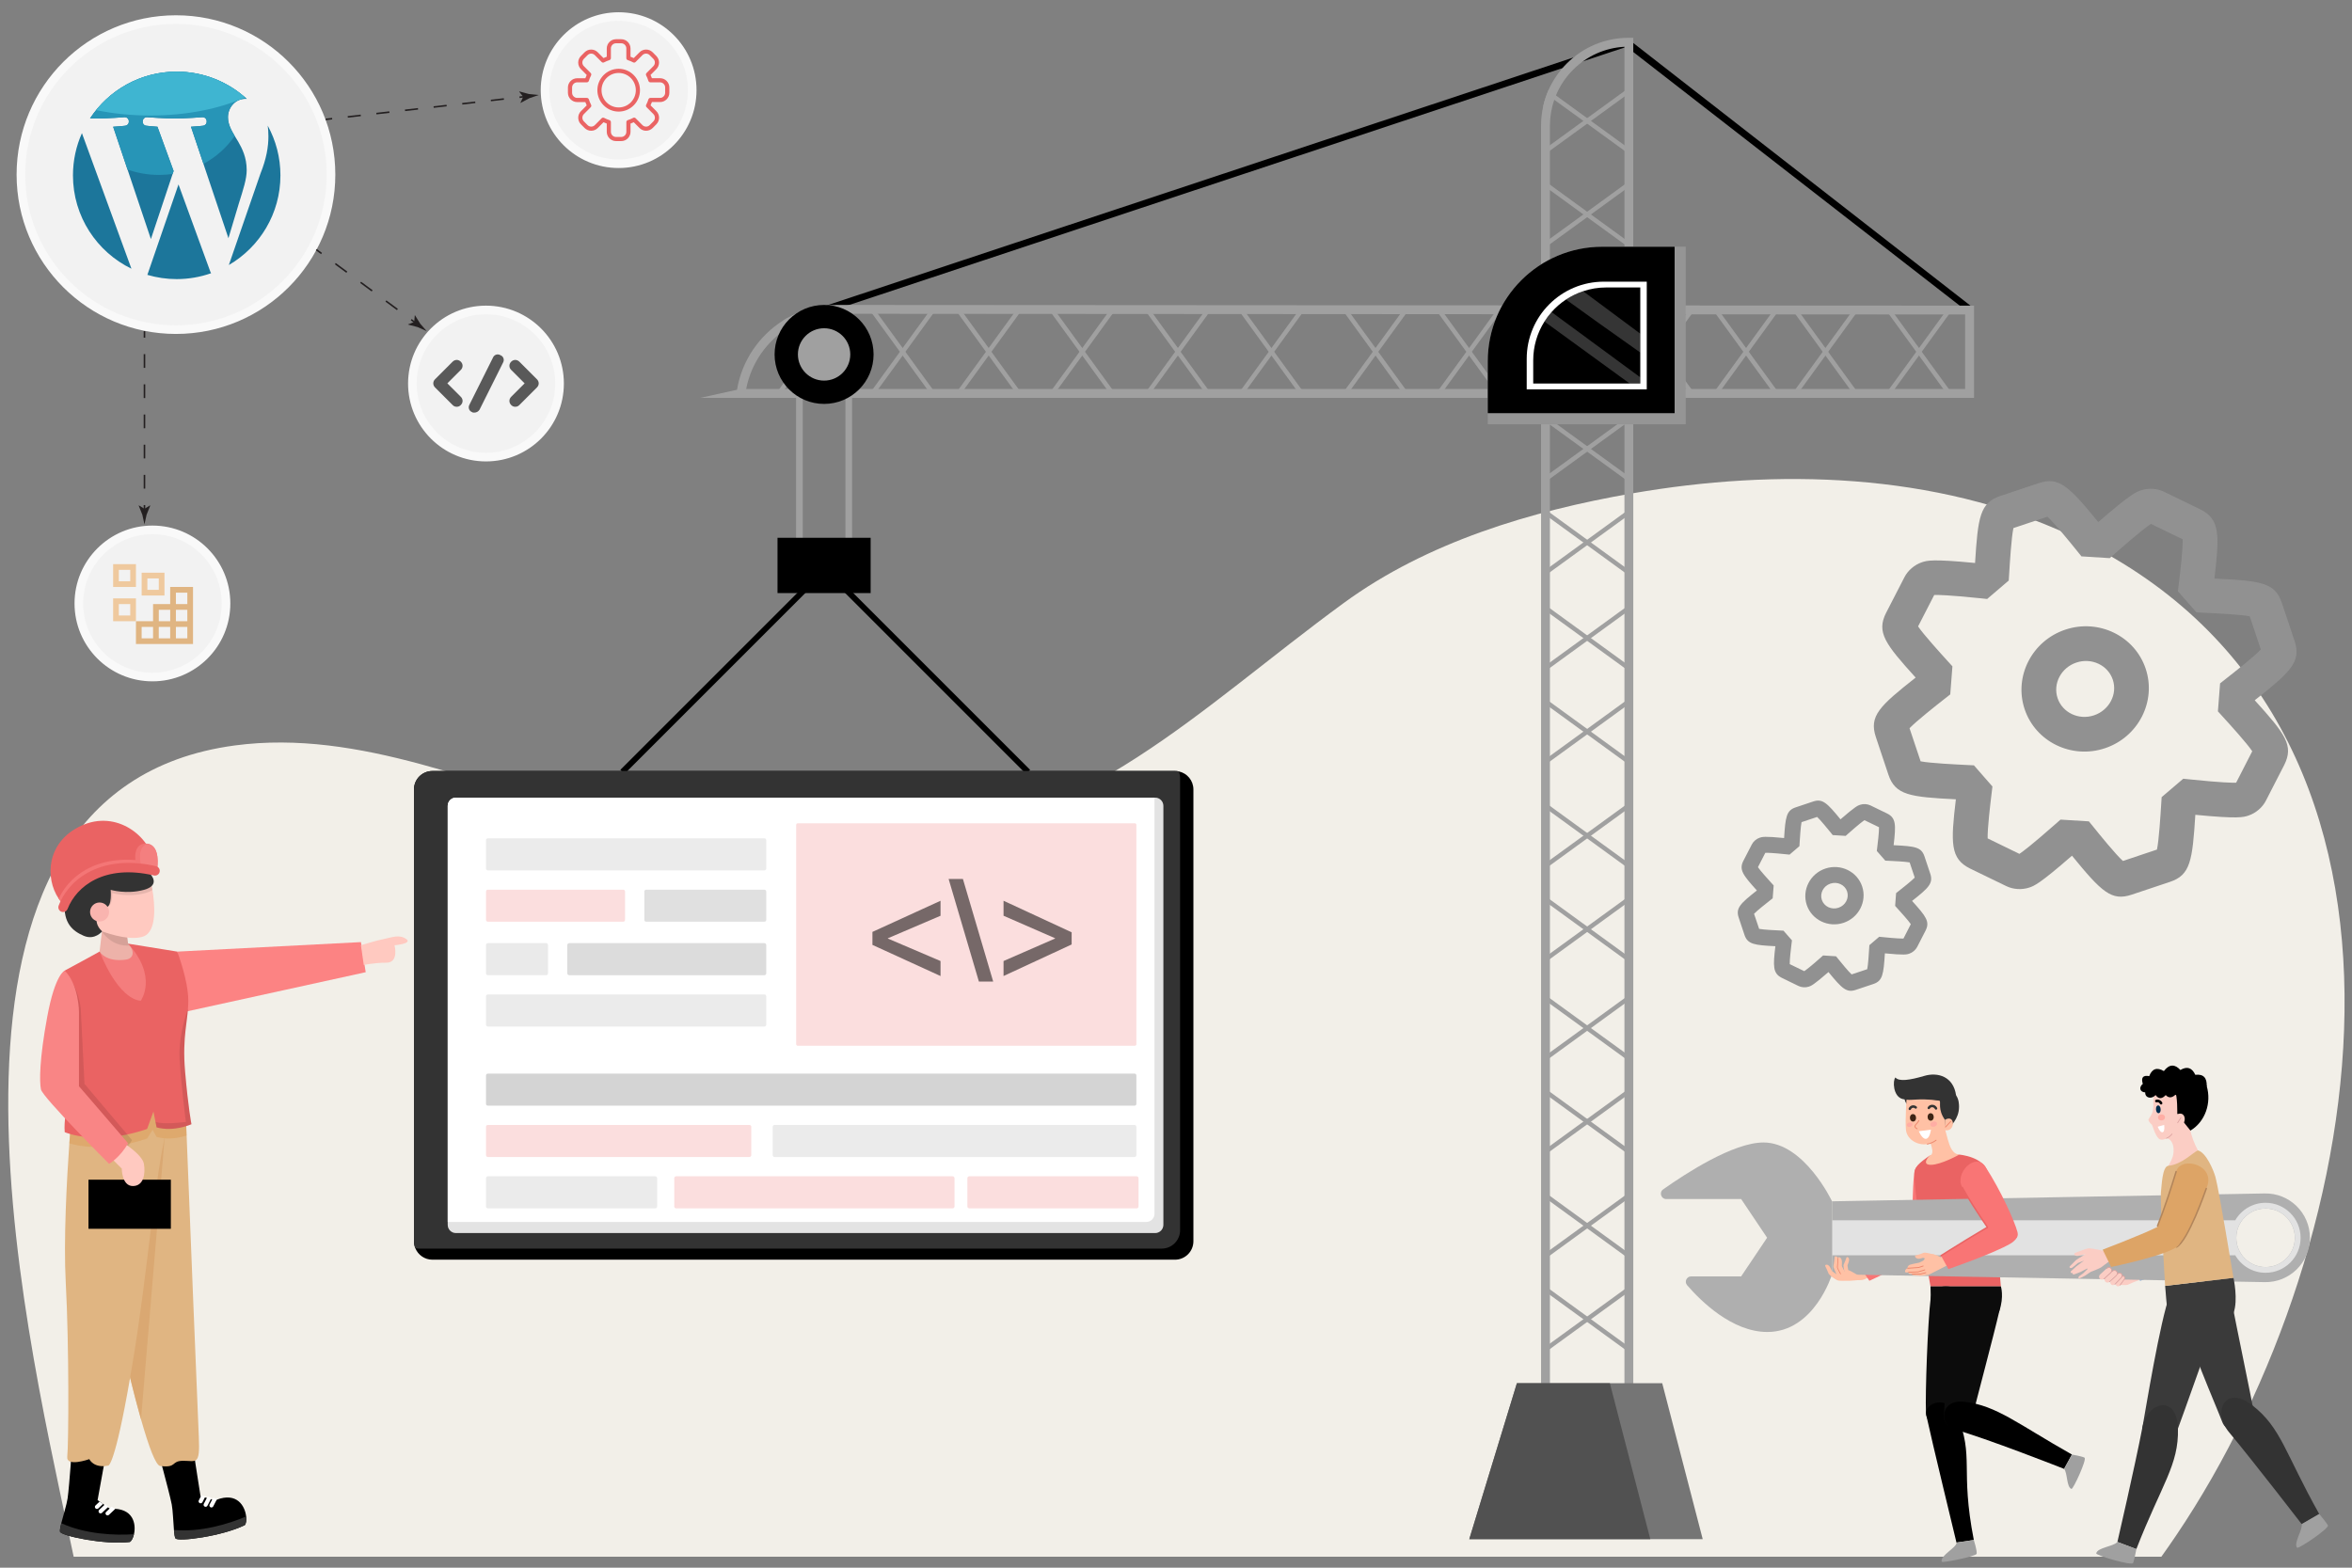 <?xml version="1.0" encoding="utf-8"?>
<!-- Generator: Adobe Illustrator 24.0.1, SVG Export Plug-In . SVG Version: 6.00 Build 0)  -->
<svg version="1.1" id="Layer_1" xmlns="http://www.w3.org/2000/svg" xmlns:xlink="http://www.w3.org/1999/xlink" x="0px" y="0px"
	 viewBox="0 0 9000 6000" style="enable-background:new 0 0 9000 6000;" xml:space="preserve">
<rect x="0" y="0" width="9000" height="6000" fill="#808080" stroke="none"/>
<style type="text/css">
	.Drop_x0020_Shadow{fill:none;}
	.Round_x0020_Corners_x0020_2_x0020_pt{fill:#FFFFFF;stroke:#231F20;stroke-miterlimit:10;}
	.Live_x0020_Reflect_x0020_X{fill:none;}
	.Bevel_x0020_Soft{fill:url(#SVGID_1_);}
	.Dusk{fill:#FFFFFF;}
	.Foliage_GS{fill:#FFDD00;}
	.Pompadour_GS{fill-rule:evenodd;clip-rule:evenodd;fill:#44ADE2;}
	.st0{fill:#F2EFE8;}
	.st1{fill:#A0A0A0;}
	.st2{fill:#FC8383;}
	.st3{opacity:0.11;}
	.st4{fill:#FFFFFF;}
	.st5{fill:#333333;}
	.st6{fill:#E0B582;}
	.st7{opacity:0.74;fill:#D8A46C;}
	.st8{opacity:0.37;fill:#DB9549;}
	.st9{fill:#F47D7D;}
	.st10{fill:#EDB2A9;}
	.st11{opacity:0.1;}
	.st12{fill:#FFC9C0;}
	.st13{fill:#EA6363;}
	.st14{fill:#F47676;}
	.st15{fill:#F27575;}
	.st16{fill:#F47F7F;}
	.st17{fill:#F9B4AF;}
	.st18{fill:#F98585;}
	.st19{opacity:7.000000e-02;}
	.st20{opacity:0.21;}
	.st21{fill:#757575;}
	.st22{fill:#515151;}
	.st23{opacity:0.21;fill:#EA6363;}
	.st24{opacity:0.53;}
	.st25{opacity:0.21;fill:#A0A0A0;}
	.st26{opacity:0.21;fill:#333333;}
	.st27{opacity:0.21;fill:#6D6D6D;}
	.st28{opacity:0.21;fill:#595959;}
	.st29{opacity:0.21;fill:#9B9B9B;}
	.st30{fill:#F1F2F2;}
	.st31{fill:#FBCDC4;}
	.st32{fill:#DBA19F;}
	.st33{fill:#93B1D5;}
	.st34{fill:#FFC1A5;}
	.st35{fill:#EC876C;}
	.st36{fill:#F97575;}
	.st37{fill:#FFADA4;}
	.st38{fill:#3C2415;}
	.st39{fill:#0C0C0C;}
	.st40{fill:#AFAFAF;}
	.st41{fill:#E2E2E2;}
	.st42{fill:#3A3A3A;}
	.st43{fill:#002C4D;}
	.st44{fill:#DDA466;}
	.st45{fill:#B2855B;}
	.st46{fill:#F2F2F2;stroke:#F9F9F9;stroke-width:33;stroke-miterlimit:10;}
	.st47{fill:#1C769B;}
	.st48{fill:#2795B7;}
	.st49{fill:#3FB5D1;}
	.st50{fill:#EFC99E;}
	.st51{fill:none;}
	.st52{fill:#595959;}
	.st53{fill:none;stroke:#231F20;stroke-width:6;stroke-miterlimit:10;}
	.st54{fill:none;stroke:#231F20;stroke-width:6;stroke-miterlimit:10;stroke-dasharray:52.512,63.014;}
	.st55{fill:#231F20;}
	.st56{fill:none;stroke:#231F20;stroke-width:6;stroke-miterlimit:10;stroke-dasharray:54.683,65.62;}
	.st57{fill:none;stroke:#231F20;stroke-width:6;stroke-miterlimit:10;stroke-dasharray:50.112,60.134;}
	.st58{fill:#919191;}
</style>
<linearGradient id="SVGID_1_" gradientUnits="userSpaceOnUse" x1="0" y1="0" x2="0.707" y2="0.707">
	<stop  offset="0" style="stop-color:#DEDFE3"/>
	<stop  offset="0.178" style="stop-color:#DADBDF"/>
	<stop  offset="0.361" style="stop-color:#CECFD3"/>
	<stop  offset="0.546" style="stop-color:#B9BCBF"/>
	<stop  offset="0.732" style="stop-color:#9CA0A2"/>
	<stop  offset="0.918" style="stop-color:#787D7E"/>
	<stop  offset="1" style="stop-color:#656B6C"/>
</linearGradient>
<path class="st0" d="M264.6,5876.7c5.7,26.8,11.4,53.9,17.3,81.3h7988.6c19.3-27,38.2-54.1,56.5-81.3
	c757.2-1120.9,1096.3-3131-405-3828.1c-517.5-240.3-1122.6-256.6-1676.9-160.2c-385.8,67.1-784.1,186-1103.4,419.6
	c-559.5,409.3-978.6,855.8-1707.8,927.2c-380.3,37.3-765.2-13.2-1135.8-106.4C1844,3014.7,1378.4,2789.1,898.9,2853
	C-394.3,3025.5,94.3,5065.2,264.6,5876.7z"/>
<g>
	<polygon points="2389.4,2962 3157.8,2193.5 3926.2,2962 3941.8,2946.4 3157.8,2162.4 2373.8,2946.4 	"/>
</g>
<g>
	<polygon points="7533,1196.3 7551.1,1178.5 6231.2,150.1 6223.6,152.6 3154.9,1171.8 3163,1195.9 6224.1,179.2 	"/>
</g>
<g>
	<path class="st1" d="M3046.2,2176.8h214.3v-755h-214.3V2176.8z M3235.1,2151.3h-163.4v-704.1h163.4V2151.3z"/>
</g>
<g>
	<path class="st1" d="M5905.4,405.2c4.8-20.8,11.5-40.9,19.9-60.3c16.6-37.5,40.1-71.9,70-101.9c63.5-63.5,147.8-98.4,237.5-98.4h17
		v5344h-352.9V480.6C5896.9,454.9,5899.8,429.6,5905.4,405.2z M5930.9,5454.6h285.1V179c-74.3,4.1-143.5,35-196.6,88
		c-28.6,28.7-50.7,62-65.7,98.3c-2.3,5.4-4.3,10.9-6.3,16.5c-10.8,31.4-16.5,64.6-16.5,98.8V5454.6z"/>
</g>
<g>
	<path class="st1" d="M5905.4,5181.6l336-244.1v-379l-336,244V5181.6z M6224.4,4928.8l-302,219.5v-337.1l302-219.4V4928.8z"/>
</g>
<g>
	<polygon class="st1" points="5905.4,4425.2 6237.9,4183.7 6227.9,4169.9 5922.4,4391.9 5922.4,4054.9 6224.4,3835.4 6224.4,4050.7 
		6241.4,4050.7 6241.4,3802.1 5905.4,4046.3 	"/>
</g>
<g>
	<path class="st1" d="M6241.4,5181.7v-379l-336-244.1v379L6241.4,5181.7z M6224.4,4811.3v337l-302-219.5v-337L6224.4,4811.3z"/>
</g>
<g>
	<polygon class="st1" points="6241.4,4425.5 6241.4,4176.8 6224.4,4176.8 6224.4,4392.2 5922.4,4172.7 5922.4,3835.7 6227.9,4057.6 
		6237.9,4043.8 5905.4,3802.4 5905.4,4181.3 	"/>
</g>
<g>
	<path class="st1" d="M5905.4,3689l336-244.1v-379l-336,244V3689z M6224.4,3436.2l-302,219.5v-337.1l302-219.4V3436.2z"/>
</g>
<g>
	<polygon class="st1" points="5905.4,2932.7 6237.9,2691.1 6227.9,2677.3 5922.4,2899.4 5922.4,2562.3 6224.4,2342.9 6224.4,2558.1 
		6241.4,2558.1 6241.4,2309.6 5905.4,2553.7 	"/>
</g>
<g>
	<path class="st1" d="M6241.4,3689.1v-379l-336-244.1v379L6241.4,3689.1z M6224.4,3318.8v337l-302-219.5v-337L6224.4,3318.8z"/>
</g>
<g>
	<polygon class="st1" points="6241.4,2932.9 6241.4,2684.2 6224.4,2684.2 6224.4,2899.6 5922.4,2680.1 5922.4,2343.1 6227.9,2565 
		6237.9,2551.3 5905.4,2309.8 5905.4,2688.8 	"/>
</g>
<g>
	<path class="st1" d="M5905.4,2208.6l336-244.1v-379l-336,244.1V2208.6z M6224.4,1955.9l-302,219.5v-337l302-219.5V1955.9z"/>
</g>
<g>
	<path class="st1" d="M6241.4,2208.9v-379.1l-336-244v379L6241.4,2208.9z M6224.4,1838.4v337.1l-302-219.5v-337L6224.4,1838.4z"/>
</g>
<g>
	<path class="st1" d="M5922.4,561.9l8.5-6.2l128-93l14.4-10.5l142.6-103.6l25.5-18.5v379l-17,12.3l-8.5,6.2l-128.2,93.2l-14.5,10.5
		l-142.4,103.4l-25.5,18.5v-379L5922.4,561.9z M5922.4,919.9l8.5-6.2l127.9-93l14.5-10.4l142.6-103.7l8.5-6.2V363.4l-8.5,6.2
		l-128.2,93.2l-14.4,10.5l-142.4,103.4l-8.5,6.2V919.9z"/>
</g>
<g>
	<path class="st1" d="M5925.4,344.8l28.3,20.4l119.7,87l14.4,10.5l128.2,93.1l8.5,6.2l17,12.3v379.1l-25.5-18.5l-142.7-103.7
		l-14.4-10.5l-127.9-93l-8.5-6.2l-17-12.3V405.2C5910.2,384.4,5916.9,364.3,5925.4,344.8z M5922.4,700.6l8.5,6.2l142.4,103.5
		l14.4,10.4l128.2,93.2l8.5,6.2V583l-8.5-6.2l-142.6-103.5l-14.4-10.5l-111.6-80.9l-24.9-18.2V700.6z"/>
</g>
<g>
	<g>
		<g>
			<path class="st1" d="M2820.2,1491.7c18.8-112.8,85.9-208.4,177.7-265.9c4.8-3.1,9.7-5.9,14.6-8.8c14.5-8.1,29.5-15.4,45-21.7
				c16.8-6.9,34.2-12.6,52-17c29.4-7.3,60.1-11.2,91.6-11.2h0.3l4335.3,2.7h17v352.9H2679.9L2820.2,1491.7z M7519.6,1488.8v-285.1
				l-3949.6-2.5h-21l-190.1-0.2h-21l-125.8-0.1h-11c-3.4,0-6.7,0.1-10.1,0.2c-56.8,1.6-110.9,17.1-158.4,43.4
				c-5,2.8-9.8,5.6-14.7,8.7c-82.5,50.9-143.4,135.3-162.7,235.5H7519.6z"/>
		</g>
		<g>
			<path class="st1" d="M6434.8,1514.2h379.1l-244.1-336h-379L6434.8,1514.2z M6780.6,1497.3h-337.1l-219.4-302h337L6780.6,1497.3z"
				/>
		</g>
		<g>
			<polygon class="st1" points="6111.3,1514.2 6490.3,1514.2 6248.7,1181.7 6235,1191.7 6457,1497.3 6119.9,1497.3 5900.5,1195.2 
				6115.7,1195.2 6115.7,1178.2 5867.2,1178.2 			"/>
		</g>
		<g>
			<path class="st1" d="M6190.9,1514.2h379l244.1-336h-379L6190.9,1514.2z M6561.2,1497.3h-337l219.5-302h337L6561.2,1497.3z"/>
		</g>
		<g>
			<path class="st1" d="M7096.5,1514.2h379.1l-244.1-336h-379L7096.5,1514.2z M7442.3,1497.3h-337.1l-219.4-302h337L7442.3,1497.3z"
				/>
		</g>
		<g>
			<path class="st1" d="M6852.6,1514.2h379l244.1-336h-379L6852.6,1514.2z M7223,1497.3h-337l219.5-302h337L7223,1497.3z"/>
		</g>
		<g>
			<polygon class="st1" points="5867.4,1514.2 6246.4,1514.2 6490.5,1178.2 6241.8,1178.2 6241.8,1195.2 6457.2,1195.2 
				6237.7,1497.3 5900.7,1497.3 6122.6,1191.7 6108.9,1181.7 			"/>
		</g>
		<g>
			<path class="st1" d="M5374.9,1514.2H5754l-244.1-336h-379L5374.9,1514.2z M5720.7,1497.3h-337.1l-219.4-302h337L5720.7,1497.3z"
				/>
		</g>
		<g>
			<polygon class="st1" points="4618.7,1514.2 4997.7,1514.2 4756.1,1181.7 4742.4,1191.7 4964.4,1497.3 4627.4,1497.3 
				4407.9,1195.2 4623.1,1195.2 4623.1,1178.2 4374.6,1178.2 			"/>
		</g>
		<g>
			<path class="st1" d="M5131,1514.2h379l244.1-336h-379L5131,1514.2z M5501.3,1497.3h-337l219.5-302h337L5501.3,1497.3z"/>
		</g>
		<g>
			<polygon class="st1" points="4374.8,1514.2 4753.8,1514.2 4997.9,1178.2 4749.2,1178.2 4749.2,1195.2 4964.6,1195.2 
				4745.1,1497.3 4408.1,1497.3 4630,1191.7 4616.3,1181.7 			"/>
		</g>
		<g>
			<path class="st1" d="M3894.7,1514.2h379l-244.1-336h-379L3894.7,1514.2z M4240.4,1497.3h-337l-219.5-302h337L4240.4,1497.3z"/>
		</g>
		<g>
			<path class="st1" d="M3650.8,1514.2h379l244.1-336h-379.1L3650.8,1514.2z M4021.1,1497.3h-337l219.4-302h337.1L4021.1,1497.3z"/>
		</g>
		<g>
			<path class="st1" d="M3012.5,1217l20.1,27.7l63.5,87.3l10.4,14.4l103.5,142.4l6.2,8.5h337l-6.2-8.5l-92.9-127.9l-10.5-14.4
				l-105.6-145.3l-4.2-5.9h-276.2c16.8-6.9,34.2-12.6,52-17h232.9l12.3,17l4.3,5.9l95.1,130.9l10.4,14.4l103.5,142.4l18.5,25.5h-379
				l-12.3-17l-6.2-8.5l-93-128l-10.5-14.4l-67.6-93.1l-20-27.5C3002.6,1222.7,3007.6,1219.8,3012.5,1217z"/>
		</g>
		<g>
			<path class="st1" d="M2982.1,1488.8l103.4-142.4l10.5-14.4l94.9-130.7l4.3-5.9l12.3-17h379.1l-16.7,23l-105.5,145.2l-10.4,14.4
				l-93,127.9l-6.2,8.5l-12.3,17h-379L2982.1,1488.8z M3333.9,1497.3l6.2-8.5l103.4-142.4l10.5-14.4l95-130.7l4.3-6h-337.1l-4.2,5.8
				l-105.6,145.3l-10.4,14.4l-93,128l-6.2,8.5H3333.9z"/>
		</g>
	</g>
</g>
<g>
	<polygon class="st2" points="678,3642.1 1381.2,3605.7 1399.4,3720.9 708.3,3872.4 	"/>
	<g>
		<path d="M229.5,5861.8c2.8,16.2,170.9,51.7,267.3,39.8c6.2-3.4,12.5-15,15.9-29.8c8.9-39.3-2.7-102-89.7-97.1
			c-0.7,0-1.3,0-1.9,0.1l-11.9-8.4H409l-13-9.1l-1.8-1.3l-20.8-14.5l13-71.6l5.6-30.7l2.7-15.4l0.1-0.2l2.8-15.1l4.6-25.5
			l-128.5-19.2c0,0-1.3,18.1-3.2,42.9c-3.3,42.9-8.4,105.4-11.8,128.2c-3.6,23.9-16.7,65.1-24.2,94.7
			C230.9,5844.5,228.6,5856.5,229.5,5861.8z"/>
		<path class="st3" d="M270.6,5606.7c23.8,7,71-10,71-10s12.5,27.6,53.2,26.9l2.8-15.1l4.6-25.5l-128.5-19.2
			C273.9,5563.8,272.6,5581.9,270.6,5606.7z"/>
		<path class="st4" d="M379.2,5789.7c1.3,1.3,2.9,2.1,4.5,2.4c2.3,0.3,4.7-0.3,6.5-2l3.4-3.3c0.1-0.1,0.2-0.2,0.3-0.3l21.2-20
			l-0.1,0l-13-9.1l-22.6,21.4C376.5,5781.6,376.3,5786.6,379.2,5789.7z"/>
		<path class="st4" d="M365.2,5772.7c1.3,1.3,2.9,2.1,4.5,2.4c2.3,0.3,4.7-0.3,6.5-2l18-17.1l-13-9.1l-15.7,14.9
			C362.4,5764.7,362.3,5769.6,365.2,5772.7z"/>
		<path class="st4" d="M405.9,5797.5c1.2,1.3,2.8,2.1,4.5,2.3c2.3,0.3,4.7-0.3,6.6-2.1l24.2-23c-0.6,0-1.3,0-1.9,0.1l-11.9-8.4
			l-0.1,0l-21.1,20c-0.1,0.1-0.2,0.2-0.3,0.3C403,5789.7,403,5794.5,405.9,5797.5z"/>
		<path class="st5" d="M229.5,5861.9c2.8,16.2,170.9,51.7,267.2,39.7c6.2-3.4,12.5-14.9,15.9-29.8c-70.8,5.5-186.7,0.2-277.9-42.1
			C230.9,5844.5,228.6,5856.5,229.5,5861.9z"/>
	</g>
	<g>
		<path d="M615,5591.6c0,0,3.5,13,8.5,31.9c11,41.1,29,110.1,33.7,134.6c4.5,23.8,5.7,67,8.4,97.4c1.3,15.3,3,27.3,5.7,32.1
			c8,14.3,178.4-7.5,265.4-50.6c4.8-5.2,6.9-18.2,5.2-33.4c-4.5-39.5-35.2-93.7-113-63.5c-1.2,0.4-2.4,1-3.7,1.5
			c-0.5,0.2-1.2,0.4-1.8,0.7l-11.5-3.3l-2.5-0.7h-0.1l-2.7-0.8l-12.6-3.6l-2.2-0.6l-0.5-0.2l-7.5-2.1l-15.3-4.3l-1.1-0.3l-11.3-71.9
			l-4.8-30.9l-2.4-15.4l-0.8-4.8l-1.6-10.5l-4-25.6L615,5591.6z"/>
		<path class="st3" d="M615,5591.6c0,0,3.5,13,8.5,31.9c60.9,6.2,35.9-20.2,83.7-20.5c17.9-0.1,31.4,2.5,41,0.5l-1.6-10.5l-4-25.6
			L615,5591.6z"/>
		<path class="st4" d="M783.2,5766.1c1.6,0.9,3.4,1,5.1,0.7c2.3-0.4,4.4-1.8,5.5-4.1l2.2-4.2c0.1-0.1,0.1-0.3,0.2-0.4l13.4-25.9
			l-0.1,0l-15.3-4.3l-14.2,27.7C777.9,5759.4,779.3,5764.1,783.2,5766.1z"/>
		<path class="st4" d="M764,5752.7c1.6,0.9,3.4,1,5.1,0.7c2.3-0.4,4.4-1.8,5.5-4.1l11.4-22l-15.3-4.3l-9.9,19.2
			C758.7,5746.1,760.2,5750.8,764,5752.7z"/>
		<path class="st4" d="M805.5,5768.7c1.6,0.8,3.4,1.1,5,0.7c2.3-0.4,4.3-1.9,5.5-4.1l15.3-29.7c-0.6,0.2-1.2,0.4-1.8,0.7l-14-4
			l-0.1,0l-13.3,25.9c-0.1,0.1-0.1,0.3-0.2,0.4C800.2,5762.3,801.8,5766.8,805.5,5768.7z"/>
		<path class="st5" d="M671.3,5887.6c8,14.3,178.4-7.5,265.4-50.5c4.8-5.2,6.9-18.2,5.2-33.4c-65,28.6-176.2,61.7-276.3,51.8
			C666.9,5870.8,668.6,5882.9,671.3,5887.6z"/>
	</g>
	<path class="st6" d="M346.1,4577.8c0,0,34.6,176.5,79.8,383.6c22.3,102.3,47.3,212.1,71.9,311.8c14.2,57.6,28.4,111.7,41.8,159.1
		c29.8,104.8,56.3,176.6,73.7,178.6c66.2,7.9,39-19.7,87.8-20c48.9-0.2,64.8,19.9,59.7-90.5c-4.5-96.9-37.2-913.8-46.7-1154.4
		c-1.7-42-2.7-66.4-2.7-66.4l-58.9-41.9l-47.9-34.1l-237.3,34.7c-0.1,0-0.2,0.1-0.2,0.1l-9.3,151.7L346.1,4577.8z"/>
	<path class="st7" d="M425.9,4961.4c35.2,161.4,76.9,341.4,113.7,470.9l99-1181C638.6,4251.3,473.5,4714.8,425.9,4961.4z"/>
	<path class="st6" d="M251.6,4908.4c13.3,245.8,10.9,624,5.8,666.1c-5.1,42.1,84.3,10.1,84.3,10.1s16.3,36.2,72.6,24.6
		c0,0,24.5,5.1,83.5-336c3.6-20.5,7.2-42.3,11-65.4c56.7-344.3,75.7-634.3,120.5-851.2c8.2-39.6,17.2-76.7,27.5-111.3
		c0,0-1.3-3-4.3-7.6c-11.9-17.9-51.5-59-152-32.1c-50.1,13.4-96.1,24.4-133.3,32.8c-0.1,0-0.2,0.1-0.2,0.1
		c-56.3,12.7-92.5,19.5-92.5,19.5s-4.2,46.7-9.2,117.9C255.6,4514.3,242.8,4746,251.6,4908.4z"/>
	<path class="st8" d="M265.3,4375.8c18.1,5.5,49.5,12.7,92.3,14.4c52.6,2.1,122.2-4.2,205.2-32.7l21.2-33.3l15.2,27.3
		c10.1,2.7,20.2,4.4,30.1,5.2c34.3,2.8,65.8-4.5,84.8-10.5c-1.7-42-2.7-66.4-2.7-66.4l-58.9-41.9c-11.9-17.9-51.5-59-152-32.1
		c-50.1,13.4-96.1,24.4-133.3,32.8c-0.1,0-0.2,0.1-0.2,0.1c-56.3,12.7-92.5,19.5-92.5,19.5S270.3,4304.5,265.3,4375.8z"/>
	<path class="st9" d="M381,3642.1l109.1-30.3c0,0,72.7,42.4,97,115.2s-39,185.8-39,185.8S393.1,3890.6,381,3642.1z"/>
	<path class="st10" d="M381,3642.1c0,0,24.2,42.4,103.1,30.3c27.5-5.5,30.1-30.9,12.2-53.6c-1.8-2.4-3.9-4.7-6.2-7l-6.1-48.5
		l-90.9-24.2l-3.2,27L381,3642.1z"/>
	<path class="st11" d="M389.9,3566.1c0.1,0.1,0.1,0.2,0.2,0.2c37.7,50.3,82.3,54.6,106.2,52.4c-1.8-2.4-3.9-4.7-6.2-7l-6.1-48.5
		l-90.9-24.2L389.9,3566.1z"/>
	<path class="st12" d="M299.1,3426.9l36.4,115.2c0,0,20.1,9.6,49,20.2c47.2,17.3,118,37.2,163.2,22.2c55-18.4,44.1-126.9,35.6-178.6
		c-2.7-16.7-5.3-27.5-5.3-27.5l-194-18.2L299.1,3426.9z"/>
	<path class="st11" d="M299.1,3426.9l36.4,115.2c0,0-28.9-22.8,0-12.1c-24.7-37.8,51.2-60.6,72.7-60.6c24.2,0,21.2-51.5,21.2-51.5
		s60.6,18.2,127.3,0c12.1-3.3,20.7-7.4,26.5-11.9c-2.7-16.7-5.3-27.5-5.3-27.5l-194-18.2L299.1,3426.9z"/>
	<path class="st5" d="M575,3345.1c0,0,42.4,42.4-24.2,60.6s-127.3,0-127.3,0s6.1,66.7-18.2,66.7s-59.3,51-14.5,92.2
		c0,0-27.9,35.1-70.4,17c-42.4-18.2-78.8-48.5-72.7-127.3C247.6,3454.2,344.6,3254.1,575,3345.1z"/>
	<path class="st13" d="M224.6,3439.4c4.3,6.4,8.9,12.3,13.9,17.8c0,0,118.2-190.9,351.6-133.4c0.2-7-0.2-14.1-1.2-21.2
		c-13.8-100.4-141.8-204.7-277.6-142.5C176.7,3221.8,171.8,3361.3,224.6,3439.4z"/>
	<g>
		<g>
			<g>
				<path class="st14" d="M224.6,3439.4c4.3,6.4,8.9,12.3,13.9,17.8c0,0,118.2-190.9,351.6-133.4c0.2-7-0.2-14.1-1.2-21.2
					c-88.3-20.2-170.3-15.3-237.3,14.4C294.3,3342.5,249.7,3385.6,224.6,3439.4z"/>
			</g>
		</g>
	</g>
	<path class="st15" d="M525.6,3326.9l75.5,0.6c0,0,0.1-0.2,0.1-0.7c1.3-8.2,13.2-89.3-36.2-97.6c-0.9-0.1-1.7-0.2-2.6-0.4
		C519.7,3224.1,507.2,3271.7,525.6,3326.9z"/>
	<path class="st16" d="M544,3326.3l57.2,0.4c1.3-8.2,13.2-89.3-36.2-97.6C535.3,3236.6,528.1,3278.7,544,3326.3z"/>
	<circle class="st17" cx="381" cy="3490.5" r="36.4"/>
	<path class="st13" d="M250.9,4265.9c-3.3,22.7-5,44.7-3.3,67.2c0,0,32,14.4,89.4,19.3c39,3.4,89.7,2.4,150.2-10.4
		c15.3-3.3,31.3-7.3,47.9-12.2c9.1-2.7,18.4-5.6,27.8-8.9l24.2-66.7l7.8,39.2l4.3,21.4c66.7,18.2,133.4-12.1,133.4-12.1
		s-12.1-60.6-24.2-200c-6.1-70.4-3-119.2,1.6-160.4c3.3-29.5,7.4-55,9.3-81.8c0.7-9.9,1.2-20,1.2-30.6c0-78.8-42.4-187.9-42.4-187.9
		l-187.9-30.3c115.2,127.3,48.5,218.2,48.5,218.2s-78.8,6.1-157.6-187.9c0,0-121.2,66.7-133.4,72.7c-0.8,0.4-1.5,1.8-1.9,4.2
		c-6.2,32.5,20.5,240,26.1,347.4C276.2,4148.7,258.9,4209.3,250.9,4265.9z"/>
	<path class="st11" d="M250.9,4265.9c27.8,28.7,58.4,59.2,86.1,86.6c50.6,50,92.2,89.8,92.2,89.8s44.4-24.2,76-78.8l-18.1-21.4
		l-163.8-193.8L309,3860.3c0,0-7.3-86.7-63.2-141.3c-6.2,32.5,20.5,240,26.1,347.4C276.2,4148.7,258.9,4209.3,250.9,4265.9z"/>
	<path class="st12" d="M1381.2,3617.8c0,0,57.6-18.2,88.6-24.2c31-6.1,57.6-18.2,84.2,0c26.6,18.2-44.3,24.2-44.3,24.2
		s17.7,66.7-31,66.7c-48.8,0-86.7,8.9-86.7,8.9L1381.2,3617.8z"/>
	<rect x="338.5" y="4515" transform="matrix(-1 -1.224647e-16 1.224647e-16 -1 992.292 9217.942)" width="315.2" height="187.9"/>
	<path class="st12" d="M465.8,4369.5c0,0,78.8,48.5,84.9,84.9c6.1,36.4,0,84.9-42.4,84.9s-42.4-66.7-42.4-66.7l-42.4-42.4
		L465.8,4369.5z"/>
	<path class="st18" d="M247.6,3714.8c0,0-36.4,12.1-66.7,175.8c-30.3,163.7-30.3,248.5-24.2,278.8c6.1,30.3,260.7,284.9,260.7,284.9
		s42.4-24.2,72.7-78.8l-187.9-218.2v-284.9C302.2,3872.4,302.2,3769.4,247.6,3714.8z"/>
	<g>
		<path class="st13" d="M241.5,3490.6c7.3,0,14.2-4.4,17-11.6c33.8-86.9,140.6-172.6,330.5-128.3c9.8,2.2,19.6-3.8,21.8-13.6
			c2.3-9.8-3.8-19.6-13.6-21.8c-89.1-20.8-172-16-239.6,14c-62.3,27.6-109.6,76.1-133.1,136.6c-3.6,9.4,1,19.9,10.4,23.5
			C237.1,3490.2,239.3,3490.6,241.5,3490.6z"/>
	</g>
	<path class="st11" d="M594.9,4293.6l4.3,21.4c66.7,18.2,133.4-12.1,133.4-12.1s-12.1-60.6-24.2-200c-6.1-70.4-3-119.2,1.6-160.4
		c3.3-29.5,7.4-55,9.3-81.8c-13.9,40.3-36.4,118.5-32.2,190.7c6.1,103.1,24.2,242.5,24.2,242.5S624,4305.6,594.9,4293.6z"/>
</g>
<g>
	<g>
		<path class="st1" d="M5693,1382.3v241.5h757.4V944.4H6131C5889.1,944.4,5693,1140.4,5693,1382.3z"/>
	</g>
	<g>
		<path d="M5693,1382.3v199.1h715v-637h-277C5889.1,944.4,5693,1140.4,5693,1382.3z"/>
	</g>
	<g class="st19">
		<polygon points="5693,1581.4 5693,1623.8 6450.4,1623.8 6450.4,944.4 6408,944.4 6408,1581.4 		"/>
	</g>
	<g>
		<path class="st4" d="M5842,1490.1h459.4V1078h-164.2c-163.1,0-295.2,132.2-295.2,295.2V1490.1z"/>
	</g>
	<g>
		<path d="M5866.9,1379.5v88.3h409.7v-367.6h-130.4c-30.9,0-60.5,5-88.2,14.4c-23.4,7.6-45.4,18.4-65.6,31.7
			c-20.5,13.6-39.1,29.7-55.3,48c-10,11.2-19.2,23.4-27.2,36.3C5882.6,1273.7,5866.9,1324.7,5866.9,1379.5z"/>
	</g>
	<g class="st20">
		<path class="st4" d="M5992.3,1146.4c50.9,36.8,183,131.8,284.3,202.8v-72.1l-218.7-162.5C6034.5,1122.2,6012.5,1133,5992.3,1146.4
			z"/>
	</g>
	<g class="st20">
		<path class="st4" d="M5909.9,1230.7l326.1,237.1h40.5v-23.7l-339.5-249.7C5927,1205.7,5917.9,1217.8,5909.9,1230.7z"/>
	</g>
</g>
<g>
	<circle cx="3153.4" cy="1356.5" r="189.4"/>
</g>
<g>
	<circle class="st1" cx="3153.4" cy="1356.5" r="100.2"/>
</g>
<g>
	
		<rect x="2975.2" y="2058.2" transform="matrix(-1 -1.224647e-16 1.224647e-16 -1 6306.782 4328.074)" width="356.4" height="211.6"/>
</g>
<polygon class="st21" points="5622.2,5890.8 6515.5,5890.8 6360.5,5293.8 5804.5,5293.8 "/>
<polygon class="st22" points="5622.2,5890.8 6315,5890.8 6160.1,5293.8 5804.5,5293.8 "/>
<path d="M1584.1,3021.4v1729.3c0,9.4,1.9,18.4,5.2,26.6c10.5,25.8,35.8,43.9,65.3,43.9h2841.5c38.9,0,70.5-31.6,70.5-70.5V3021.4
	c0-34-24-62.4-56.1-69c-4.7-1-9.5-1.5-14.4-1.5H1654.6C1615.6,2950.9,1584.1,2982.4,1584.1,3021.4z"/>
<path class="st5" d="M1584.1,3021.4v1729.3c0,9.4,1.9,18.4,5.2,26.6c4.7,1,9.5,1.5,14.4,1.5h2841.5c38.9,0,70.5-31.6,70.5-70.5
	V2978.9c0-9.4-1.9-18.4-5.2-26.6c-4.7-1-9.5-1.5-14.4-1.5H1654.6C1615.6,2950.9,1584.1,2982.4,1584.1,3021.4z"/>
<path class="st4" d="M1713.2,3084.2v1603.6c0,17.3,14,31.4,31.3,31.4h2675.8c17.3,0,31.3-14.1,31.3-31.4V3084.2
	c0-17.3-14-31.4-31.3-31.4H1744.5C1727.2,3052.8,1713.2,3066.9,1713.2,3084.2z"/>
<path class="st4" d="M1713.2,3084.2v1592.6h2673.2c17.3,0,31.3-14.1,31.3-31.4V3052.8H1744.5
	C1727.2,3052.8,1713.2,3066.9,1713.2,3084.2z"/>
<path class="st3" d="M1713.2,4676.8v11c0,17.3,14,31.4,31.3,31.4h2675.8c17.3,0,31.3-14.1,31.3-31.4V3084.2
	c0-17.3-14-31.4-31.3-31.4h-2.6v1592.6c0,17.3-14,31.4-31.3,31.4H1713.2z"/>
<path class="st23" d="M3052.4,4002.5h1290.2c3.2,0,5.8-2.6,5.8-5.8v-839.9c0-3.2-2.6-5.8-5.8-5.8H3052.4c-3.2,0-5.8,2.6-5.8,5.8
	v839.9C3046.7,3999.9,3049.3,4002.5,3052.4,4002.5z"/>
<g class="st24">
	<path d="M4100.7,3568.2l-260.6-120.8v57.4l197.2,86.1v1.1l-197.2,86.1v57.4l260.6-120.8V3568.2z"/>
	<path d="M3800.5,3756.8L3684.6,3364h-54.7l115.9,392.8H3800.5z"/>
	<path d="M3338.4,3616.4l260.6,119.2v-57.4l-201.5-86.1v-1.1l201.5-86.1v-57.4l-260.6,119.2V3616.4z"/>
</g>
<path class="st25" d="M1866.9,3331.2h1058c4,0,7.2-3.2,7.2-7.2v-108.3c0-4-3.2-7.2-7.2-7.2h-1058c-4,0-7.2,3.2-7.2,7.2V3324
	C1859.6,3328,1862.9,3331.2,1866.9,3331.2z"/>
<path class="st25" d="M1866.9,3928.8h1058c4,0,7.2-3.2,7.2-7.2v-108.3c0-4-3.2-7.2-7.2-7.2h-1058c-4,0-7.2,3.2-7.2,7.2v108.3
	C1859.6,3925.6,1862.9,3928.8,1866.9,3928.8z"/>
<path class="st26" d="M1866.9,4231.7h2474.3c4,0,7.2-3.2,7.2-7.2v-108.3c0-4-3.2-7.2-7.2-7.2H1866.9c-4,0-7.2,3.2-7.2,7.2v108.3
	C1859.6,4228.5,1862.9,4231.7,1866.9,4231.7z"/>
<path class="st25" d="M2963.9,4428.2h1377.3c4,0,7.2-3.2,7.2-7.2v-108.3c0-4-3.2-7.2-7.2-7.2H2963.9c-4,0-7.2,3.2-7.2,7.2V4421
	C2956.6,4425,2959.9,4428.2,2963.9,4428.2z"/>
<path class="st23" d="M1866.9,4428.2h1000.7c4,0,7.2-3.2,7.2-7.2v-108.3c0-4-3.2-7.2-7.2-7.2H1866.9c-4,0-7.2,3.2-7.2,7.2V4421
	C1859.6,4425,1862.9,4428.2,1866.9,4428.2z"/>
<path class="st23" d="M3708.9,4624.7h640.5c4,0,7.2-3.2,7.2-7.2v-108.3c0-4-3.2-7.2-7.2-7.2h-640.5c-4,0-7.2,3.2-7.2,7.2v108.3
	C3701.6,4621.5,3704.9,4624.7,3708.9,4624.7z"/>
<path class="st23" d="M2587.3,4624.7h1058c4,0,7.2-3.2,7.2-7.2v-108.3c0-4-3.2-7.2-7.2-7.2h-1058c-4,0-7.2,3.2-7.2,7.2v108.3
	C2580.1,4621.5,2583.3,4624.7,2587.3,4624.7z"/>
<path class="st25" d="M1866.9,4624.7h640.5c4,0,7.2-3.2,7.2-7.2v-108.3c0-4-3.2-7.2-7.2-7.2h-640.5c-4,0-7.2,3.2-7.2,7.2v108.3
	C1859.6,4621.5,1862.9,4624.7,1866.9,4624.7z"/>
<path class="st27" d="M2472.7,3527.7h452.2c4,0,7.2-3.2,7.2-7.2v-108.3c0-4-3.2-7.2-7.2-7.2h-452.2c-4,0-7.2,3.2-7.2,7.2v108.3
	C2465.4,3524.5,2468.7,3527.7,2472.7,3527.7z"/>
<path class="st28" d="M2178,3732.4h746.9c4,0,7.2-3.2,7.2-7.2v-108.3c0-4-3.2-7.2-7.2-7.2H2178c-4,0-7.2,3.2-7.2,7.2v108.3
	C2170.7,3729.1,2174,3732.4,2178,3732.4z"/>
<path class="st29" d="M1866.9,3732.4h222.9c4,0,7.2-3.2,7.2-7.2v-108.3c0-4-3.2-7.2-7.2-7.2h-222.9c-4,0-7.2,3.2-7.2,7.2v108.3
	C1859.6,3729.1,1862.9,3732.4,1866.9,3732.4z"/>
<path class="st23" d="M1866.9,3527.7h517.7c4,0,7.2-3.2,7.2-7.2v-108.3c0-4-3.2-7.2-7.2-7.2h-517.7c-4,0-7.2,3.2-7.2,7.2v108.3
	C1859.6,3524.5,1862.9,3527.7,1866.9,3527.7z"/>
<g>
	<path class="st30" d="M9024.6,4941.8"/>
</g>
<g>
	<g>
		<g>
			<g>
				<path class="st31" d="M8062.2,4865.9c2.8-0.9,14.6-11.9,14.6-11.9s-18.4-0.5-31.6,0.2c-15.5,0.7-22.7-14.4-10.2-15.3
					c9.6-0.7,46.3-7.2,57.6-6s68.9,28.6,68.9,28.6l18.9-12.6l20.1,44.2l-39.5,15.6c0,0-11.7,5.6-19,8.4s-29.3,0.6-29.3,0.6
					l-46.3-32.3L8062.2,4865.9z"/>
			</g>
			<g>
				<path class="st32" d="M8135.9,4887.1L8135.9,4887.1c-9.3-0.1-19.3-3.3-28.8-9.4c-8.8-5.6-16.4-13-22.9-19.5
					c-0.6-0.6-0.6-1.5,0-2.1c0.6-0.6,1.5-0.6,2.1,0c6.4,6.4,13.9,13.6,22.4,19.1c9,5.8,18.4,8.8,27.2,8.9c0.8,0,1.5,0.7,1.5,1.5
					C8137.3,4886.4,8136.7,4887.1,8135.9,4887.1z"/>
			</g>
		</g>
		<g>
			<path class="st33" d="M8451,4748.1c14-52.5,0.8-249,0.8-249c-1.8-98.6-106.9-71.5-112.3-5.6c-5.6,67.6,3.2,163.7,10,241.9
				C8356.1,4813.5,8438,4797,8451,4748.1z"/>
		</g>
		<g>
			<g>
				<path class="st33" d="M8439.9,4771.1c-31.2,40.5-250.7,131.6-250.7,131.6L8159,4831c0,0,142.3-82.7,200-123.2
					C8416.6,4667.2,8471.2,4730.6,8439.9,4771.1z"/>
			</g>
		</g>
	</g>
	<g>
		<g>
			<g>
				<g>
					<path class="st34" d="M7000.2,4846.4c-8-10.2-18.4-5.5-15.8-0.4c9.4,18,12,28.3,14.1,30.6c7.7,8.3,29.7,22.3,34.1,23.5
						c6.6-4.4,8.9-13.7,0-19.3c0,0-22.6-16.1-22.6-16.1C7007.5,4859.8,7004.3,4851.6,7000.2,4846.4z"/>
				</g>
				<g>
					<path class="st34" d="M7034.9,4821.3c-1.6-14.2-14.1-15.8-14.6-9.6c-1.7,22.3-5.1,33.5-4.6,36.8c1.1,7,18.2,41.8,18.2,41.8
						c8.8-0.3,16.3-7.7,11.2-18.1c0,0-11.8-28.2-11.8-28.2C7034,4838.1,7035.7,4828.6,7034.9,4821.3z"/>
				</g>
				<g>
					<path class="st34" d="M7047.5,4823.6c-2.6-13.7-14.9-14.4-14.9-8.3c0,21.8-2.5,33-1.7,36.2c1.6,6.7,20.9,39.4,20.9,39.4
						c8.5-0.9,15.3-8.7,9.6-18.5c0,0-13.6-26.6-13.6-26.6C7047.9,4840.1,7048.9,4830.7,7047.5,4823.6z"/>
				</g>
				<g>
					<path class="st35" d="M7051.8,4892.4c-0.5,0-1-0.3-1.2-0.7c-0.8-1.3-19.4-33-21-39.8c-0.4-1.6-0.1-4.3,0.3-8.8
						c0.6-6,1.4-15,1.4-27.7c0-0.8,0.6-1.4,1.4-1.4l0,0c0.8,0,1.4,0.6,1.4,1.4c0,12.8-0.8,21.9-1.4,28c-0.4,4-0.6,6.8-0.4,7.9
						c1.2,5.1,14.1,27.8,20.7,39c0.4,0.7,0.2,1.6-0.5,2C7052.3,4892.3,7052,4892.4,7051.8,4892.4z"/>
				</g>
				<g>
					<path class="st34" d="M7075.4,4824.2c1.6-11.9-8.2-15.8-9.9-10.8c-6,17.8-11.1,26.2-11.4,29c-0.6,5.9,6.2,37.8,6.2,37.8
						c7.2,1.6,14.8-2.9,12.9-12.4c0,0-3.8-25.3-3.8-25.3C7071.2,4837.7,7074.5,4830.3,7075.4,4824.2z"/>
				</g>
			</g>
			<g>
				<path class="st34" d="M7146.8,4847.6l19.8,33.8l-31.8,14.7c-16.5,5.6-100.1,6.3-102.3,4l0.3-18.1l39.3-21.1
					c11.5,2.9,22.2-1.6,37.1-4.5c10.2-2,21.7,7.6,21.7,7.6L7146.8,4847.6z"/>
			</g>
		</g>
		<g>
			<path class="st36" d="M7325.8,4701.7c34-18.1,115.1,35.6,54.6,79.8c-60.5,44.2-227.2,120.4-227.2,120.4l-33.1-48.4
				C7120.2,4853.5,7292.1,4719.7,7325.8,4701.7z"/>
		</g>
		<g>
			<path class="st36" d="M7442.4,4476.5c-2.7,107.2-25.9,236.2-40.8,276.6c-14.9,40.4-85,6-84.4-45c0.8-66.7,0.7-153.4,7.3-216.6
				C7331,4428.3,7444.1,4408.8,7442.4,4476.5z"/>
		</g>
	</g>
	<g>
		<g>
			<g>
				<path class="st13" d="M7383.7,4423.2l113.8-4.1c0,0,95.1,7.4,109.4,70c18.1,79.1,49.6,434.4,49.6,434.4h-269.3
					c0,0-73.9-398.6-59.6-446C7334.7,4453.9,7383.7,4423.2,7383.7,4423.2z"/>
			</g>
			<g>
				<path class="st34" d="M7361.1,4317.1c26.2,54.4,46.5,99.8,22.5,106c0,0-34.3,35,4.8,35s109-39.2,109-39.2
					c-39.2-2.9-42.7-63.1-61.7-121.3L7361.1,4317.1z"/>
			</g>
		</g>
		<g>
			<g>
				<path class="st5" d="M7485.1,4192.5c11.2,15.5,11.2,36.4,11.2,44c-0.1,46.6-34.6,76.3-40.6,81.3
					c-100.7-33.3-172.2-85.9-167.4-115.4C7294.7,4161.9,7447,4140,7485.1,4192.5z"/>
			</g>
			<g>
				<path class="st34" d="M7295.7,4202.1c0,0-5.8,81.4-2.6,121.3s50.8,65.7,90.7,53.2c39.9-12.4,56.9-51.2,56.9-51.2
					s1-13.3,1.7-39.4c-28.2-39.5-14.8-68.9-20.4-73.2C7412.1,4205.1,7295.7,4202.1,7295.7,4202.1z"/>
			</g>
			<g>
				
					<ellipse transform="matrix(0.958 -0.287 0.287 0.958 -923.385 2305.035)" class="st37" cx="7398.8" cy="4301.4" rx="13.1" ry="10"/>
			</g>
			<g>
				
					<ellipse transform="matrix(0.958 -0.287 0.287 0.958 -927.913 2278.773)" class="st37" cx="7307" cy="4303.7" rx="11" ry="8.4"/>
			</g>
			<g>
				<path class="st35" d="M7374.7,4380.4c-0.8,0-1.5-0.6-1.7-1.4c-0.2-0.9,0.5-1.8,1.4-1.9c11-1.8,23.4-7.2,33.1-14.5
					c0.8-0.6,1.8-0.4,2.4,0.3c0.6,0.7,0.4,1.8-0.3,2.4c-10.1,7.6-23.1,13.2-34.6,15.1C7374.9,4380.4,7374.8,4380.4,7374.7,4380.4z"
					/>
			</g>
			<g>
				<path class="st34" d="M7440.7,4325.3c43.4,9.8,42.1-63.7,1.7-39.4L7440.7,4325.3z"/>
			</g>
			<g>
				<path class="st5" d="M7422,4212.7c-90.8-12.4-103.1,2.9-141-6.3s-39-71.8-28.1-82.6c13.3,16.5,54.9,10.3,110.3-6
					c52.8-15.6,111.9,3,121.8,74.6C7487.7,4211.4,7422,4212.7,7422,4212.7z"/>
			</g>
			<g>
				<path class="st35" d="M7444.3,4315.3c-0.4,0-0.8-0.1-1.1-0.4c-0.7-0.6-0.7-1.7-0.1-2.4l20.7-22.1c0.6-0.7,1.7-0.7,2.4-0.1
					c0.7,0.6,0.7,1.7,0.1,2.4l-20.7,22.1C7445.2,4315.1,7444.8,4315.3,7444.3,4315.3z"/>
			</g>
			<g>
				
					<ellipse transform="matrix(0.999 -4.838505e-02 4.838505e-02 0.999 -198.158 362.401)" class="st38" cx="7386.5" cy="4274.2" rx="11.6" ry="14.4"/>
			</g>
			<g>
				
					<ellipse transform="matrix(0.999 -4.838505e-02 4.838505e-02 0.999 -198.396 359.135)" class="st38" cx="7318.9" cy="4277.5" rx="11.6" ry="14.4"/>
			</g>
			<g>
				<path class="st35" d="M7336.1,4321.9c-0.2,0-0.5,0-0.7-0.1c-0.5-0.2-11.2-5-9.3-12.5c0.8-3.2,3.6-6.3,6.8-9.9
					c3-3.4,6.4-7.2,8.1-11.3c0.4-0.9,1.3-1.3,2.2-0.9c0.9,0.4,1.2,1.4,0.9,2.2c-2,4.6-5.6,8.7-8.7,12.2c-2.8,3.1-5.4,6.1-6,8.5
					c-1.2,4.7,7.3,8.5,7.4,8.6c0.9,0.4,1.2,1.4,0.9,2.2C7337.4,4321.5,7336.8,4321.9,7336.1,4321.9z"/>
			</g>
			<g>
				<path class="st5" d="M7408.3,4247.1c-1.7,0-3.3-0.9-4.2-2.5c-2.3-4.4-6.2-6.9-10.6-6.9c0,0-0.1,0-0.1,0c-3.8,0-7.1,2-8.6,4.9
					c-1.2,2.3-4,3.3-6.3,2.1c-2.3-1.2-3.3-4-2.1-6.3c3.1-6.2,9.6-10.1,16.9-10.2c8.3-0.2,15.2,4.4,19.2,11.9c1.2,2.3,0.3,5.1-2,6.3
					C7409.8,4246.9,7409,4247.1,7408.3,4247.1z"/>
			</g>
			<g>
				<path class="st5" d="M7307.9,4248.7c-0.6,0-1.3-0.1-1.9-0.4c-2.4-1.1-3.4-3.8-2.4-6.2c2.7-6,7.4-10.1,13.4-11.4
					c5.9-1.3,12.2,0.3,16.8,4.3c2,1.7,2.2,4.7,0.5,6.6c-1.7,2-4.7,2.2-6.6,0.5c-2.4-2-5.7-2.9-8.6-2.2c-2.1,0.5-5,1.9-6.8,6
					C7311.4,4247.7,7309.7,4248.7,7307.9,4248.7z"/>
			</g>
			<g>
				<path class="st4" d="M7388.9,4323.6c-7.6,47.2-29.1,44.4-46.7,6L7388.9,4323.6z"/>
			</g>
		</g>
	</g>
	<g>
		<g>
			<g>
				<path class="st39" d="M7387.7,4969.3c-11.4,92.3-21,363-18,435.8c3.1,72.7,107,62.3,118.4,7.7c14.3-68.5,60.8-300.7,74.6-387.4
					C7576.5,4938.7,7399.1,4876.9,7387.7,4969.3z"/>
			</g>
			<g>
				<path d="M7371.4,5418.1c18.8,88.2,115.1,485.7,115.1,485.7l66.4-9.8c-53.6-274.6,3.3-314.4-64.9-481.3
					C7459,5341.4,7359.7,5362.9,7371.4,5418.1z"/>
			</g>
			<g>
				<path class="st1" d="M7486.6,5903.9c2.3,18.4-64.2,49.7-56.4,73.4c1.7,5.1,130.6-20.3,133.4-30.4c2.8-10.1-10.6-52.7-10.6-52.7
					L7486.6,5903.9z"/>
			</g>
		</g>
		<g>
			<g>
				<path class="st39" d="M7480.2,4989.7c-21.9,93.4-38.7,367-41.9,427.5c-3.3,60.5,92.5,75.6,106.5,15.8s84.4-321.9,105.9-416
					C7670.3,4931.1,7502.1,4896.3,7480.2,4989.7z"/>
			</g>
			<g>
				<g>
					<path d="M7471.9,5468.5c129.6,36,426.4,153.3,426.4,153.3l30-54.9c-206.2-116.2-288.1-187.7-411.4-201.9
						C7420.8,5354.1,7423.2,5455,7471.9,5468.5z"/>
				</g>
				<g>
					<path class="st1" d="M7898.3,5621.9c13.5,15.3,8.8,69.8,28.2,76.7c6.4,2.3,60.2-114.1,49.9-119.7
						c-10.3-5.6-48.1-11.9-48.1-11.9L7898.3,5621.9z"/>
				</g>
			</g>
		</g>
		<g>
			<path class="st39" d="M7387.2,4923.4c2.5,66.9-4.4,69.1,22.9,94.2c25.7,23.7,220.3,60.2,240.6-0.5c18.4-54.7,5.8-93.7,5.8-93.7
				H7387.2z"/>
		</g>
	</g>
	<g>
		<g>
			<path class="st40" d="M8665.6,4907.1c95.2,2.1,173.4-74.5,173.4-169.7c0-95.2-78.3-171.8-173.4-169.7l-1655.2,30.1V4877
				L8665.6,4907.1z M8669.3,4849.4c-61.9,0-112-50.2-112-112s50.2-112,112-112c61.9,0,112,50.2,112,112S8731.2,4849.4,8669.3,4849.4
				z"/>
		</g>
		<g>
			<path class="st41" d="M8669.3,4871.3c74,0,134-59.9,134-133.9c0-74-60.1-134-134-134c-49.6,0-93,27-116.1,67.1H7010.3v133.7
				h1542.9C8576.3,4844.4,8619.7,4871.3,8669.3,4871.3z M8669.3,4849.5c-36.8,0-69.5-17.8-90-45.2c-13.8-18.7-22.1-41.9-22.1-66.9
				c0-25.1,8.2-48.1,22.1-66.9c20.5-27.4,53.1-45.2,90-45.2c61.9,0,112.1,50.2,112.1,112.1
				C8781.4,4799.2,8731.2,4849.5,8669.3,4849.5z"/>
		</g>
		<g>
			<path class="st40" d="M7010.4,4597.8c0,0-106.3-225.2-262.4-225.2c-115.1,0-296.5,117.7-383.9,179.5c-16.3,11.5-8,37,11.9,37
				h286.6l99.3,148l-99.3,148h-191.3c-17.5,0-26.9,20.6-15.4,33.8c51.9,60.1,171.8,179,306.8,179c180.6,0,247.8-220.9,247.8-220.9
				V4597.8z"/>
		</g>
	</g>
	<g>
		<g>
			<g>
				<path class="st34" d="M7000.2,4846.4c-8-10.2-18.4-5.5-15.8-0.4c9.4,18,12,28.3,14.1,30.6c7.7,8.3,29.7,22.3,34.1,23.5
					c6.6-4.4,8.9-13.7,0-19.3c0,0-22.6-16.1-22.6-16.1C7007.5,4859.8,7004.3,4851.6,7000.2,4846.4z"/>
			</g>
			<g>
				<path class="st34" d="M7034.9,4821.3c-1.6-14.2-14.1-15.8-14.6-9.6c-1.7,22.3-5.1,33.5-4.6,36.8c1.1,7,18.2,41.8,18.2,41.8
					c8.8-0.3,16.3-7.7,11.2-18.1c0,0-11.8-28.2-11.8-28.2C7034,4838.1,7035.7,4828.6,7034.9,4821.3z"/>
			</g>
			<g>
				<path class="st34" d="M7047.5,4823.6c-2.6-13.7-14.9-14.4-14.9-8.3c0,21.8-2.5,33-1.7,36.2c1.6,6.7,20.9,39.4,20.9,39.4
					c8.5-0.9,15.3-8.7,9.6-18.5c0,0-13.6-26.6-13.6-26.6C7047.9,4840.1,7048.9,4830.7,7047.5,4823.6z"/>
			</g>
			<g>
				<path class="st35" d="M7051.8,4892.4c-0.5,0-1-0.3-1.2-0.7c-0.8-1.3-19.4-33-21-39.8c-0.4-1.6-0.1-4.3,0.3-8.8
					c0.6-6,1.4-15,1.4-27.7c0-0.8,0.6-1.4,1.4-1.4l0,0c0.8,0,1.4,0.6,1.4,1.4c0,12.8-0.8,21.9-1.4,28c-0.4,4-0.6,6.8-0.4,7.9
					c1.2,5.1,14.1,27.8,20.7,39c0.4,0.7,0.2,1.6-0.5,2C7052.3,4892.3,7052,4892.4,7051.8,4892.4z"/>
			</g>
			<g>
				<path class="st34" d="M7075.4,4824.2c1.6-11.9-8.2-15.8-9.9-10.8c-6,17.8-11.1,26.2-11.4,29c-0.6,5.9,6.2,37.8,6.2,37.8
					c7.2,1.6,14.8-2.9,12.9-12.4c0,0-3.8-25.3-3.8-25.3C7071.2,4837.7,7074.5,4830.3,7075.4,4824.2z"/>
			</g>
		</g>
		<g>
			<path class="st34" d="M7134.7,4896c-16.5,5.6-100.1,6.3-102.3,4l0.3-18.1l39.3-21.1C7083.5,4863.8,7134.7,4896,7134.7,4896z"/>
		</g>
	</g>
	<g>
		<g>
			<path class="st34" d="M7364.9,4816c-0.7-1.4-6.9-2.1-8.3-1.6c-7.6,2.7-16.1,4.8-22,1.9c-5.7-2.8-8.5-8.9-5.5-10.9
				c2.1-1.4,12.1-1.9,32.4-11c3.4-1.5,22.3,2.2,40.6,7.1C7409.3,4819.8,7372.1,4834.3,7364.9,4816z"/>
		</g>
		<g>
			<g>
				<path class="st34" d="M7364.9,4816c0.7,1.4-2.1,5.7-4.8,8.1c-2.7,2.4-16.7,8.6-16.7,8.6s-29.8,5.6-35.6,8.1
					c-8.5,3.6-9.9,11.6-7.7,13.2c0,0-1.7,0.3-2.7,0.7c-6.7,2.1-12.1,16.5-2.2,15.5c3.4-0.4,8.4-0.9,8.4-0.9
					c-0.5,1.5-1.8,6.3,4.7,6.5c2.4,0.1,9.1,0.3,9.1,0.3c-1,1.4-1.6,3.4,1.3,3.9c1.5,0.3,26.8,3.2,30.3,2.9
					c3.5-0.4,29.2-2.9,31.1-3.8c4.1-1.9,64.2-32.7,64.2-32.7l39.3-20.6l-16.4-36.4l-41.3,22.6c0,0-10.2-6.9-23.9-10.5
					C7378.1,4797,7364.7,4801,7364.9,4816z"/>
			</g>
			<g>
				<path class="st35" d="M7300.1,4855.7c-0.9,0-1.6-0.7-1.7-1.6c-0.1-0.9,0.6-1.7,1.6-1.8l41.1-2.8l17.5-5.7
					c0.9-0.4,1.8,0.2,2.1,1.1c0.3,0.9-0.2,1.8-1.1,2.1l-17.9,5.8l-41.5,2.9C7300.2,4855.7,7300.1,4855.7,7300.1,4855.7z"/>
			</g>
			<g>
				<path class="st35" d="M7303.5,4870.9c-0.9,0-1.7-0.7-1.7-1.6c0-0.9,0.7-1.7,1.6-1.7l35.8-1.2l25.6-7.7c0.9-0.3,1.8,0.2,2.1,1.1
					c0.3,0.9-0.2,1.8-1.1,2.1l-26.2,7.8L7303.5,4870.9C7303.5,4870.9,7303.5,4870.9,7303.5,4870.9z"/>
			</g>
			<g>
				<path class="st35" d="M7347.9,4878.1l-0.2,0l-30.4-0.3c-0.9,0-1.7-0.8-1.7-1.7c0-0.9,0.8-1.7,1.7-1.7c0,0,0,0,0,0l30.2,0.3
					l21.3-5.3c0.9-0.3,1.8,0.3,2,1.2c0.2,0.9-0.3,1.8-1.2,2L7347.9,4878.1z"/>
			</g>
		</g>
		<g>
			<path class="st36" d="M7646.8,4674.8c35.6-14.8,111.1,46.6,46.6,84.7c-64.5,38.1-237.8,97.7-237.8,97.7l-28.2-51.4
				C7427.4,4805.8,7611.5,4689.4,7646.8,4674.8z"/>
		</g>
		<g>
			<path class="st13" d="M7427.5,4808.6c-0.9,0-1.8-0.5-2.4-1.3c-0.8-1.3-0.4-3,0.9-3.9c7.5-4.8,184.7-116.7,219.8-131.3
				c1.4-0.7,3.1,0.1,3.7,1.5c0.6,1.4-0.1,3.1-1.5,3.7c-34.7,14.4-217.1,129.7-219,130.9C7428.5,4808.5,7428,4808.6,7427.5,4808.6z"
				/>
		</g>
		<g>
			<path class="st36" d="M7597.1,4465.3c58.5,89.9,112.4,209.3,123.1,251.1s-66.6,53.1-95,10.7c-37.1-55.4-86.3-126.8-116.7-182.6
				C7478,4488.7,7560.1,4408.5,7597.1,4465.3z"/>
		</g>
		<g>
			<path class="st13" d="M7605,4699.9c-0.9,0-1.8-0.4-2.3-1.2c-37.2-55.2-72.5-108.5-96.7-152.9c-0.7-1.4-0.2-3.1,1.1-3.8
				c1.3-0.7,3.1-0.3,3.8,1.1c24.1,44.2,59.4,97.3,96.5,152.5c0.9,1.3,0.5,3-0.8,3.9C7606.1,4699.8,7605.6,4699.9,7605,4699.9z"/>
		</g>
	</g>
	<g>
		<g>
			<g>
				<g>
					<path class="st42" d="M8350.6,5025.9c19.8,106.2,128.6,352,152.7,415.9s134.2,31.4,121.5-36.6s-65.6-321.8-86.1-428.5
						C8519.9,4879.2,8330.8,4919.7,8350.6,5025.9z"/>
				</g>
				<g>
					<path class="st5" d="M8529.3,5481.3c96.8,116.5,278.3,352,278.3,352l67-38.8c-130.5-232.3-145.4-329.9-255.7-415.7
						C8514,5297.1,8464.8,5403.7,8529.3,5481.3z"/>
				</g>
				<g>
					<path class="st1" d="M8807.6,5833.3c4.1,22.6-32.3,72.4-17.7,90.3c4.8,5.9,124.6-74.6,118-86s-33.3-43.1-33.3-43.1
						L8807.6,5833.3z"/>
				</g>
			</g>
			<g>
				<path class="st42" d="M8285,4921.5c0,0,6.3,89.1,13.8,135.1c5.8,35.2,230.1,17,247.7-30.7c18.8-50.7,0-135.3,0-135.3
					L8285,4921.5z"/>
			</g>
			<g>
				<g>
					<path class="st42" d="M8303.2,4954.7c-37.9,101.2-92.9,441.3-105.2,508.5c-12.3,67.2,111.8,69,136,4.3
						c24.2-64.7,110.1-309.4,147.6-411.4C8515.9,4962.9,8341.1,4853.6,8303.2,4954.7z"/>
				</g>
				<g>
					<path class="st5" d="M8197.9,5463.2c-28.6,148.8-95.6,438.4-95.6,438.4l72.5,27.2c96.8-248.3,162.8-321.6,159.2-461.3
						C8330.6,5334.6,8217,5364.2,8197.9,5463.2z"/>
				</g>
				<g>
					<path class="st1" d="M8102.3,5901.6c-14.9,17.5-76.4,20.9-81.1,43.6c-1.5,7.5,136.7,49,141.4,36.6s12.2-53.1,12.2-53.1
						L8102.3,5901.6z"/>
				</g>
			</g>
		</g>
		<g>
			<g>
				<path class="st31" d="M8289.7,4356.6c23.3,2.6,32,34.4,25.9,63.8c-3.8,18.1-18.1,41.3-18.1,41.3c1.1,34.9,115,0.4,113-58.9
					c-13.6-24.6-24.5-54.3-28.8-75.7c0,0,2.8-17.1-20.2-36.8C8331.4,4264.3,8289.7,4356.6,8289.7,4356.6z"/>
			</g>
			<g>
				<path d="M8444,4156.4c19.1,64.5-5.3,136.5-62.2,170.7l-50.4-62.8c-8.1-22.8-15.6-47.3-16.7-79.7
					C8313.6,4152.1,8430.9,4112.2,8444,4156.4z"/>
			</g>
			<g>
				<g>
					<path class="st31" d="M8256.9,4163.1c-27.1,32.9-12.4,58.9-19.2,89.1c-3.5,15.8-16.3,29.3-16.7,33c-0.4,3.7,4.5,12.3,13.6,19.7
						c1.9,1.5,11.3,39.2,26,53c14.1,13.2,57.2-7.1,70.4-50.5c37.9,9.1,39.3-58.9,0.4-43c0,0,1.4-74-9-85.8
						S8256.9,4163.1,8256.9,4163.1z"/>
				</g>
				<g>
					<path class="st4" d="M8256.5,4312.3c12,30.3,29.3,28.4,24.8-7L8256.5,4312.3z"/>
				</g>
				<g>
					
						<ellipse transform="matrix(0.998 -6.742687e-02 6.742687e-02 0.998 -267.402 566.376)" class="st43" cx="8256.6" cy="4244.5" rx="8.9" ry="15"/>
				</g>
				<g>
					<path class="st32" d="M8332.9,4298.6c-0.3,0-0.5-0.1-0.8-0.2c-0.7-0.4-0.9-1.3-0.5-2l12.8-20.2c0.4-0.7,1.4-0.9,2-0.5
						c0.7,0.4,0.9,1.3,0.5,2l-12.8,20.2C8333.9,4298.4,8333.4,4298.6,8332.9,4298.6z"/>
				</g>
				<g>
					
						<ellipse transform="matrix(0.996 -9.316662e-02 9.316662e-02 0.996 -362.342 788.914)" class="st37" cx="8268.2" cy="4275.2" rx="13.3" ry="11.5"/>
				</g>
				<g>
					<path d="M8269.5,4227.3c-1.9,0-3.8-1.1-4.6-3c-1.9-4.3-7.5-6.9-12-5.6c-2.7,0.8-5.4-0.7-6.2-3.3s0.7-5.4,3.3-6.2
						c9.3-2.8,20.1,2.2,24,11.1c1.1,2.5-0.1,5.4-2.6,6.6C8270.8,4227.2,8270.2,4227.3,8269.5,4227.3z"/>
				</g>
				<g>
					<path class="st32" d="M8289.7,4358.1c-0.6,0-1.1-0.4-1.4-0.9c-0.3-0.8,0.1-1.6,0.8-1.9c8.3-3.3,15.6-8.8,21-15.9
						c0.5-0.6,1.4-0.8,2.1-0.3c0.6,0.5,0.8,1.4,0.3,2.1c-5.8,7.5-13.5,13.3-22.3,16.8C8290.1,4358.1,8289.9,4358.1,8289.7,4358.1z"
						/>
				</g>
			</g>
			<g>
				<path d="M8444,4157.8c1.5-32-11.8-48-43.6-44.2c-12.4-26.7-31-33.9-57.1-18.4c-20.3-22.1-41.8-24.1-63.2,4.1
					c-26.3-15.6-45.2-9.3-56.1,19.4c-24.4-4.7-31.7,6.1-24.5,29.6c-15.8,12.7-11.7,31.6,9.2,32.6c-1,21.4,24,27.5,39.8,10.2
					c11.7,16.2,24.7,15.1,38.7,0c11,11.8,22.9,11.3,35.7,0L8444,4157.8z"/>
			</g>
		</g>
		<g>
			<path class="st6" d="M8297.5,4461.7c-24,2.3-25.6,78.6-28,94c-5.6,35.7,15.5,365.8,15.5,365.8l261.5-30.8
				c0,0-55.3-335.9-68.7-384.7c-7.5-27.4-35.8-94.9-67.3-103.1C8391.5,4410.5,8349.4,4456.7,8297.5,4461.7z"/>
		</g>
	</g>
	<g>
		<g>
			<path class="st44" d="M8328.6,4772.6c44.8-23.5,113.8-223.9,113.8-223.9c42.1-89.1-96.2-127.9-115.5-64.7
				c-19.3,63.2-42.4,134.9-71,208C8227.3,4765,8283.8,4796.2,8328.6,4772.6z"/>
		</g>
		<g>
			<path class="st45" d="M8255.9,4694.8c-0.3,0-0.7-0.1-1-0.2c-1.4-0.6-2.2-2.2-1.6-3.6c30.2-77,53.8-151.5,71-207.7
				c0.4-1.5,2-2.3,3.5-1.9c1.5,0.5,2.3,2,1.9,3.5c-17.2,56.4-40.8,131-71.1,208.2C8258.1,4694.1,8257,4694.8,8255.9,4694.8z"/>
		</g>
		<g>
			<path class="st45" d="M8328.6,4775.4c-1,0-2-0.5-2.5-1.5c-0.7-1.4-0.2-3.1,1.2-3.8c43.3-22.7,111.8-220.4,112.5-222.4
				c0.5-1.5,2.1-2.2,3.6-1.7c1.5,0.5,2.2,2.1,1.7,3.6c-2.8,8.2-69.9,201.7-115.2,225.5C8329.5,4775.3,8329,4775.4,8328.6,4775.4z"/>
		</g>
		<g>
			<g>
				<path class="st31" d="M8057.6,4788.8c0,0-56.3-12.4-66.4-11.1c-10.2,1.3-41.1,14.5-49.4,17c-10.8,3.3-1.4,15.1,12.1,11.3
					c11.5-3.2,27.7-6.6,27.7-6.6s-12.4,7.4-14.7,8.7c-2,1.2-20.4,12.2-24,15.6c-3.7,3.3-19,18.7-22.5,22.7c-4.2,4.9,3.1,9.7,10,4.7
					c5.4-3.9,20.6-17.1,20.6-17.1l23.6-9.4c0,0-24.7,18.1-28.5,21.3c-3.8,3.1-15.2,13.6-20.4,18.5s-0.3,10.3,6.1,7.2
					c-3.3,2.9,0.3,7.2,5.5,5.7c5.2-1.6,22.3-8.5,24-9.2c1.7-0.7,25.4-13.2,25.4-13.2l1.5,2l-16.5,16.2c0,0-10.3,7.3-14.3,10.1
					c-6.5,4.5-5,11.1,0.3,9.4c3.1-1,19-9,21.3-10.6s21.1-14,21.1-14s33.8-13.2,39.6-17.2c5.8-4,27-20.1,27-20.1l30.4-11.2
					l-14.6-41.4L8057.6,4788.8z"/>
			</g>
			<g>
				<line class="st31" x1="7931.7" y1="4871.7" x2="7979.5" y2="4839.9"/>
			</g>
		</g>
		<g>
			<g>
				<path class="st44" d="M8332.9,4769.3c-37.4,34.9-254.6,79.8-254.6,79.8l-32.3-66.3c0,0,141.4-53.9,204.9-84.6
					S8370.2,4734.4,8332.9,4769.3z"/>
			</g>
		</g>
	</g>
	<g>
		<g>
			<path class="st31" d="M8102.7,4923c-1.2-0.3-2.3-0.7-3.3-1.5c-4-2.9-4.9-8.5-2-12.5l20.9-22.5c6.7-7.2,16.2,1.7,10,10.3
				s-16.4,22.8-16.4,22.8C8109.7,4922.4,8106.1,4923.7,8102.7,4923z"/>
		</g>
		<g>
			<path class="st32" d="M8113.1,4920.3l-2.4-1.7l16.4-22.8c2.8-3.9,1.8-7.6-0.4-9.4c-1.7-1.4-4.6-1.9-7.4,1
				c-0.6,0.6-1.5,0.6-2.1,0.1c-0.6-0.6-0.6-1.5-0.1-2.1c3.9-4.2,8.6-3.7,11.4-1.3c3.3,2.7,4.7,8.2,0.9,13.4L8113.1,4920.3z"/>
		</g>
		<g>
			<path class="st31" d="M8085.2,4918.6c-2.5,0-4.9-0.9-6.9-2.7c-4.1-3.8-4.3-10.2-0.5-14.3c0,0,13.1-13.7,24.1-25.4
				c11.1-11.6,24.4,3.6,15.6,13c-8.7,9.4-25,26.2-25,26.2C8090.6,4917.5,8087.9,4918.6,8085.2,4918.6z"/>
		</g>
		<g>
			<path class="st32" d="M8092.6,4916.9c-0.4,0-0.7-0.1-1-0.4c-0.6-0.6-0.6-1.5,0-2.1c0.2-0.2,16.3-16.9,25-26.1
				c3.9-4.2,2.7-9.5-0.4-12.4c-2.8-2.7-7.9-3.9-13,1.5c-0.6,0.6-1.5,0.6-2.1,0.1c-0.6-0.6-0.6-1.5-0.1-2.1
				c6.1-6.5,13.1-5.5,17.2-1.6c4.1,3.9,5.8,11,0.6,16.6c-8.7,9.3-24.8,26-25,26.2C8093.4,4916.7,8093,4916.9,8092.6,4916.9z"/>
		</g>
		<g>
			<path class="st31" d="M8064.4,4908.9c-3,0-6.1-1.2-8.3-3.7c-4.2-4.6-3.8-11.7,0.7-15.8l25.2-23c12.5-11.9,27.6,4.6,15.1,16.6
				l-25.2,23C8069.8,4908,8067.1,4908.9,8064.4,4908.9z"/>
		</g>
		<g>
			<path class="st32" d="M8072,4907.5c-0.4,0-0.8-0.2-1.1-0.5c-0.5-0.6-0.5-1.5,0.1-2.1l25.2-23c3.5-3.3,4.9-7.2,3.9-11
				c-0.8-3.3-3.2-5.8-6.4-6.8c-3.6-1.1-7.3,0.2-10.7,3.4c-0.6,0.6-1.5,0.5-2.1,0c-0.6-0.6-0.5-1.5,0-2.1c4.1-3.9,9.1-5.4,13.5-4.1
				c4.1,1.2,7.4,4.6,8.4,8.9c1.2,4.8-0.6,9.9-4.8,13.9l-25.3,23C8072.7,4907.4,8072.3,4907.5,8072,4907.5z"/>
		</g>
		<g>
			<path class="st31" d="M8043.3,4897.6c-3,0-6.1-1.2-8.3-3.7c-4.2-4.6-3.8-11.7,0.7-15.8l25.2-23c12.5-12,27.6,4.6,15.1,16.6
				l-25.2,23C8048.7,4896.7,8046,4897.6,8043.3,4897.6z"/>
		</g>
		<g>
			<path class="st32" d="M8050.9,4896.2c-0.4,0-0.8-0.2-1.1-0.5c-0.5-0.6-0.5-1.5,0.1-2.1l25.2-23c5.8-5.6,4.9-11.9,1.6-15.3
				c-3.3-3.4-9.1-4.4-14.7,0.9c-0.6,0.6-1.5,0.5-2.1,0c-0.6-0.6-0.5-1.5,0-2.1c7-6.7,14.7-5.2,18.9-0.8c4.4,4.7,5.3,12.9-1.7,19.5
				l-25.3,23C8051.6,4896.1,8051.2,4896.2,8050.9,4896.2z"/>
		</g>
	</g>
</g>
<circle class="st46" cx="673.3" cy="668.3" r="593.3"/>
<circle class="st46" cx="2367.2" cy="345" r="281.6"/>
<circle class="st46" cx="1859.6" cy="1467.9" r="281.6"/>
<circle class="st46" cx="583.3" cy="2309.6" r="281.6"/>
<g>
	<path class="st47" d="M279.2,671.2c0,157.1,91.3,292.9,223.7,357.2L313.5,509.6C291.5,559,279.2,613.6,279.2,671.2z"/>
	<path class="st47" d="M683,705.9l-119.1,346.1c35.6,10.5,73.2,16.2,112.1,16.2c46.2,0,90.5-8,131.8-22.5c-1-1.7-2-3.5-2.8-5.5
		L683,705.9z"/>
	<path class="st47" d="M944,651.2c0-49.1-17.6-83-32.7-109.5c-20.1-32.7-39-60.4-39-93.1c0-36.5,27.7-70.5,66.7-70.5
		c1.8,0,3.4,0.2,5.1,0.3c-70.6-64.7-164.7-104.2-268-104.2c-138.7,0-260.7,71.1-331.6,178.9c9.3,0.3,18.1,0.5,25.5,0.5
		c41.5,0,105.8-5,105.8-5c21.4-1.3,23.9,30.2,2.5,32.7c0,0-21.5,2.5-45.4,3.8L577.4,915l86.9-260.5l-61.8-169.4
		c-21.4-1.3-41.7-3.8-41.7-3.8c-21.4-1.3-18.9-34,2.5-32.7c0,0,65.5,5,104.5,5c41.5,0,105.8-5,105.8-5c21.4-1.3,23.9,30.2,2.5,32.7
		c0,0-21.5,2.5-45.4,3.8l143.4,426.6l39.6-132.3C930.9,724.5,944,685.1,944,651.2z"/>
	<path class="st47" d="M1027.1,521.6c0,40.3-7.5,85.5-30.2,142.2l-121.2,350.5c118-68.8,197.4-196.6,197.4-343
		c0-69-17.6-133.9-48.6-190.4C1026.1,493.4,1027.1,506.9,1027.1,521.6z"/>
</g>
<path class="st48" d="M872.3,448.6c0-36.5,27.7-70.5,66.7-70.5c1.8,0,3.4,0.2,5.1,0.3c-70.6-64.7-164.7-104.2-268-104.2
	c-138.7,0-260.7,71.1-331.6,178.9c9.3,0.3,18.1,0.5,25.5,0.5c41.5,0,105.8-5,105.8-5c21.4-1.3,23.9,30.2,2.5,32.7
	c0,0-21.5,2.5-45.4,3.8L488,649c37.5,13.2,78.1,20.5,120.6,20.5c17.7,0,35-1.3,52-3.7l3.8-11.4l-61.8-169.4
	c-21.4-1.3-41.7-3.8-41.7-3.8c-21.4-1.3-18.9-34,2.5-32.7c0,0,65.5,5,104.5,5c41.5,0,105.8-5,105.8-5c21.4-1.3,23.9,30.2,2.5,32.7
	c0,0-21.5,2.5-45.4,3.8l47.8,142.1c48.5-26.1,89.5-62.9,119.5-107C883.6,496.2,872.3,473.9,872.3,448.6z"/>
<path class="st49" d="M676.1,274.3c-124.5,0-235.5,57.5-308.2,147.2c63.9,13.3,134,20.6,207.6,20.6c139.4,0,266.4-26.3,361.9-69.5
	C867.6,311.4,776.2,274.3,676.1,274.3z"/>
<path class="st50" d="M498.4,2181v43.7h-43.7V2181H498.4 M432.9,2159.2v87.3h87.3v-87.3H432.9z"/>
<path class="st50" d="M607.6,2213.8v43.7h-43.7v-43.7H607.6 M542.1,2191.9v87.3h87.3v-87.3H542.1z"/>
<path class="st50" d="M498.4,2312v43.7h-43.7V2312H498.4 M432.9,2290.2v87.3h87.3v-87.3H432.9z"/>
<path class="st6" d="M651.2,2246.5v65.5h-65.5v65.5h-65.5v87.3h218.4v-218.4H651.2z M607.6,2333.9h43.7v43.7h-43.7V2333.9z
	 M585.7,2443.1h-43.7v-43.7h43.7V2443.1z M651.2,2443.1h-43.7v-43.7h43.7V2443.1z M716.8,2443.1h-43.7v-43.7h43.7V2443.1z
	 M716.8,2377.6h-43.7v-43.7h43.7V2377.6z M673.1,2312v-43.7h43.7v43.7H673.1z"/>
<rect id="_Transparent_Rectangle_" x="409.2" y="2187.8" class="st51" width="398.6" height="398.6"/>
<g>
	<path class="st52" d="M1747.6,1556.8c-6.7,0-11.2-2.2-15.7-6.7l-67.2-67.2c-9-9-9-22.4,0-31.4l67.2-67.2c9-9,22.4-9,31.4,0
		s9,22.4,0,31.4l-51.5,51.5l51.5,51.5c9,9,9,22.4,0,31.4C1758.8,1554.6,1754.3,1556.8,1747.6,1556.8z"/>
</g>
<g>
	<path class="st52" d="M1971.7,1556.8c-6.7,0-11.2-2.2-15.7-6.7c-9-9-9-22.4,0-31.4l51.5-51.5l-51.5-51.5c-9-9-9-22.4,0-31.4
		s22.4-9,31.4,0l67.2,67.2c9,9,9,22.4,0,31.4l-67.2,67.2C1982.9,1554.6,1978.4,1556.8,1971.7,1556.8z"/>
</g>
<g>
	<path class="st52" d="M1814.8,1579.2c-2.2,0-6.7,0-9-2.2c-11.2-4.5-15.7-17.9-9-29.1l89.6-179.3c4.5-11.2,17.9-15.7,29.1-9
		c11.2,4.5,15.7,17.9,9,29.1L1835,1568C1830.5,1574.8,1823.8,1579.2,1814.8,1579.2z"/>
</g>
<g>
	<g>
		<line class="st53" x1="552.8" y1="1267.4" x2="552.8" y2="1292.4"/>
		<line class="st54" x1="552.8" y1="1355.4" x2="552.8" y2="1901.6"/>
		<line class="st53" x1="552.8" y1="1933.1" x2="552.8" y2="1958.1"/>
		<g>
			<path class="st55" d="M552.8,1947.3l21.6-13.1l0.5,0.7l-14,35.3c-2.7,12.3-5.4,24.6-8.1,36.8c-2.7-12.3-5.4-24.6-8.1-36.8
				l-14-35.3l0.4-0.7L552.8,1947.3z"/>
		</g>
	</g>
</g>
<g>
	<g>
		<line class="st53" x1="1210.2" y1="955.4" x2="1230.3" y2="970.2"/>
		<line class="st56" x1="1283.1" y1="1009.2" x2="1547.1" y2="1204"/>
		<line class="st53" x1="1573.5" y1="1223.5" x2="1593.6" y2="1238.4"/>
		<g>
			<path class="st55" d="M1584.9,1232l2.3-25.2l0.9,0l20,32.2c8.3,9.5,16.6,18.9,24.8,28.4c-11.5-5.1-23-10.2-34.5-15.4l-36.7-9.7
				l-0.4-0.7L1584.9,1232z"/>
		</g>
	</g>
</g>
<g>
	<g>
		<line class="st53" x1="1246.1" y1="457" x2="1270.9" y2="454.1"/>
		<line class="st57" x1="1330.7" y1="447.3" x2="1958" y2="375.5"/>
		<line class="st53" x1="1987.9" y1="372.1" x2="2012.7" y2="369.2"/>
		<g>
			<path class="st55" d="M2002,370.5l-15.5-20l0.7-0.6l36.6,9.9c12.5,1.3,25,2.6,37.5,3.9c-11.9,4.1-23.8,8.2-35.7,12.2l-33.4,17.9
				l-0.8-0.3L2002,370.5z"/>
		</g>
	</g>
</g>
<g>
	<g>
		<path class="st13" d="M2367.4,427.1c-44.9,0-81.5-36.7-81.5-81.9s36.6-81.9,81.5-81.9c44.9,0,81.5,36.7,81.5,81.9
			S2412.3,427.1,2367.4,427.1z M2367.4,279.2c-36.2,0-65.6,29.6-65.6,66c0,36.4,29.4,66,65.6,66c36.2,0,65.6-29.6,65.6-66
			C2433,308.8,2403.5,279.2,2367.4,279.2z"/>
	</g>
	<g>
		<path class="st13" d="M2377.2,540L2377.2,540h-19.9c-19.6,0-35.5-16-35.5-35.6v-31.4c-4.2-1.5-8.4-3.3-12.4-5.2l-22.1,22.2
			c-6.7,6.7-15.6,10.4-25.1,10.4c-9.5,0-18.4-3.7-25.1-10.4l-14.1-14.2c-13.8-13.9-13.8-36.5,0-50.3l22.1-22.2
			c-1.9-4.1-3.7-8.3-5.2-12.6l-31.2,0c-9.5,0-18.4-3.7-25.1-10.4c-6.7-6.7-10.4-15.7-10.4-25.2v-20c0-19.6,15.9-35.6,35.5-35.6h31.2
			c1.5-4.3,3.3-8.5,5.2-12.6l-22.1-22.2c-6.7-6.7-10.4-15.7-10.4-25.2c0-9.5,3.7-18.4,10.4-25.2l14.1-14.2
			c6.7-6.7,15.6-10.4,25.1-10.4c9.5,0,18.4,3.7,25.1,10.4l22.1,22.2c4.1-1.9,8.2-3.7,12.4-5.2v-31.4c0-19.6,15.9-35.6,35.5-35.6
			h19.9c19.6,0,35.5,16,35.5,35.6v31.4c4.2,1.5,8.4,3.3,12.4,5.2l22.1-22.2c6.7-6.7,15.6-10.4,25.1-10.4c9.5,0,18.4,3.7,25.1,10.4
			l14.1,14.2c13.8,13.9,13.8,36.5,0,50.3l-22.1,22.2c1.9,4.1,3.7,8.3,5.2,12.6l31.2,0c9.5,0,18.4,3.7,25.1,10.4
			c6.7,6.7,10.4,15.7,10.4,25.2l0,20c0,19.6-15.9,35.6-35.5,35.6h-31.2c-1.5,4.3-3.3,8.5-5.2,12.6l22.1,22.2
			c6.7,6.7,10.4,15.7,10.4,25.2c0,9.5-3.7,18.4-10.4,25.2l-14.1,14.2c-6.7,6.7-15.6,10.4-25.1,10.4c-9.5,0-18.4-3.7-25.1-10.4
			l-22.1-22.2c-4.1,1.9-8.2,3.7-12.4,5.2l0,31.4c0,9.5-3.7,18.4-10.4,25.2C2395.6,536.2,2386.7,540,2377.2,540z M2307.8,450.2
			c1.3,0,2.5,0.3,3.7,0.9c6.6,3.5,13.5,6.4,20.5,8.6c3.3,1,5.6,4.1,5.6,7.6v37.1c0,10.9,8.8,19.8,19.6,19.8h19.9
			c5.2,0,10.2-2.1,13.9-5.8c3.7-3.7,5.8-8.7,5.8-14l0-37.1c0-3.5,2.3-6.5,5.6-7.6c7-2.2,14-5.1,20.5-8.6c3.1-1.6,6.9-1.1,9.3,1.4
			l26.1,26.3c3.7,3.7,8.6,5.8,13.9,5.8c5.2,0,10.2-2,13.9-5.8l14.1-14.2c3.7-3.7,5.8-8.7,5.8-14c0-5.3-2-10.3-5.8-14l-26.1-26.3
			c-2.4-2.5-3-6.2-1.4-9.3c3.5-6.6,6.3-13.5,8.5-20.7c1-3.3,4.1-5.6,7.6-5.6h36.9c10.8,0,19.6-8.9,19.6-19.8l0-20
			c0-5.3-2-10.3-5.8-14c-3.7-3.7-8.6-5.8-13.9-5.8l-36.9,0c-3.5,0-6.5-2.3-7.6-5.6c-2.2-7.1-5.1-14.1-8.5-20.7
			c-1.6-3.1-1.1-6.8,1.4-9.3l26.1-26.3c7.7-7.7,7.7-20.3,0-28l-14.1-14.2c-3.7-3.7-8.6-5.8-13.9-5.8c-5.2,0-10.2,2.1-13.9,5.8
			l-26.1,26.3c-2.5,2.5-6.3,3-9.3,1.4c-6.6-3.5-13.5-6.4-20.5-8.6c-3.3-1-5.6-4.1-5.6-7.6v-37.1c0-10.9-8.8-19.8-19.6-19.8h-19.9
			c-10.8,0-19.6,8.9-19.6,19.8v37.1c0,3.5-2.3,6.5-5.6,7.6c-7,2.2-14,5.1-20.5,8.6c-3.1,1.6-6.9,1.1-9.3-1.4l-26.1-26.3
			c-3.7-3.7-8.6-5.8-13.9-5.8s-10.2,2-13.9,5.8l-14.1,14.2c-3.7,3.7-5.8,8.7-5.8,14c0,5.3,2,10.3,5.8,14l26.1,26.3
			c2.4,2.5,3,6.2,1.4,9.3c-3.5,6.6-6.4,13.6-8.5,20.7c-1,3.3-4.1,5.6-7.6,5.6h-36.9c-10.8,0-19.6,8.9-19.6,19.8v20
			c0,5.3,2,10.3,5.8,14c3.7,3.7,8.6,5.8,13.9,5.8l36.9,0c3.5,0,6.5,2.3,7.6,5.6c2.2,7.1,5.1,14,8.5,20.7c1.6,3.1,1.1,6.8-1.4,9.3
			l-26.1,26.3c-7.7,7.7-7.7,20.3,0,28l14.1,14.2c3.7,3.7,8.6,5.8,13.9,5.8s10.2-2.1,13.9-5.8l26.1-26.3
			C2303.7,451,2305.7,450.2,2307.8,450.2z"/>
	</g>
</g>
<g>
	<g>
		<path class="st58" d="M7226,2964.7l-47.9-143.5c-27-80.7,14.1-119,152.2-227.9c-116.8-129.1-150.8-173.3-112.9-248.2l69.8-135.6
			c13.5-26.5,38.6-48,67.2-57.6c19.3-6.4,39.2-13.1,203.2,2.8c11-175.1,18.6-230.4,96.7-256.5l146.4-48.9
			c77.1-25.8,114.6,9.4,228.4,148.9c125-108.7,145.4-115.5,163.6-121.6c28.6-9.6,61.5-7.5,88,5.5l137.7,66.8
			c77,37.6,74.9,97.6,55.1,265.4c180.8,8.8,232.2,15.6,258.4,94.2l48,143.6c27,80.7-14.1,119.1-152.1,228
			c116.7,128.9,150.4,173.2,112.8,247.8l-69.5,135.4c-13.3,26.7-38.6,48.5-67.4,58.1c-19.2,6.4-39.1,13.1-203.2-2.9
			c-11.1,175.1-18.6,230.5-96.8,256.6l-146.6,49c-77,25.7-114.7-9.5-228.6-149.1c-125,109.1-145.3,115.8-163.4,121.9
			c-28.5,9.5-61.4,7.4-88-5.5l-138.5-67.2c-76.3-37.8-74.3-97.8-54.4-265C7308.1,3050.4,7252.2,3043.2,7226,2964.7z M7727.3,3268
			c12.6-8.3,47.3-34.2,136.7-113l20.6-18.1l108.5,6.7l18.4,22.5c21.9,27.3,84.1,104,111.9,129.1l130.2-43.6
			c7.8-35.8,13.7-133.1,16.2-172.6l1.8-28.1l82.7-70.5l28.3,2.9c118.7,12.3,160.9,12.8,174,12.4l61.7-120.4
			c-20.6-30.9-85.7-102.6-112.1-131.5l-19.3-21.2l8.3-107.1l22.9-18.1c31-24.3,107.5-84.4,133-111.7l-42.4-127
			c-36.1-6.9-131.9-11.5-175.7-13.6l-28.2-1.4l-71-80.7l3.6-29.4c4.3-34.7,15.8-131.9,14.6-169.6l-121.4-58.9
			c-12.6,8.3-47.5,34-137.1,112.9l-20.5,18.2l-108.3-6.8l-18.3-22.7c-21.9-27.3-84.1-103.8-111.8-129.1l-130.2,43.5
			c-7.7,35.9-13.7,133.2-16.1,172.7l-1.8,28.1l-82.6,70.6l-28.5-3c-118.8-12.2-160.9-12.8-174-12.4l-61.8,120.4
			c20.6,30.8,85.8,102.4,112.1,131.5l19.3,21.3l-8.3,107.4l-22.9,17.9c-30.8,24.3-107.1,84.3-132.9,111.6l42.4,126.6
			c36.7,7.3,135.7,12,175.8,14l28.2,1.4l70.8,80.9l-3.5,29.3c-4.2,34.6-15.9,131.8-14.8,169.4L7727.3,3268z"/>
		<path class="st58" d="M7903.1,2409.8c127.7-42.7,265.6,24.4,307.4,149.5s-28,261.7-155.8,304.4
			c-127.7,42.7-265.6-24.5-307.4-149.6C7705.5,2589,7775.4,2452.5,7903.1,2409.8z M8012.7,2737.8c58.3-19.5,90.6-80.7,72-136.4
			s-81.2-85.1-139.4-65.6c-58.3,19.5-90.5,80.6-71.9,136.2S7954.4,2757.3,8012.7,2737.8z"/>
		<path class="st58" d="M6722.8,3408.1c-53.5-59.1-69.1-79.3-51.7-113.6l32.1-62.2c6.1-12.2,17.6-22,30.7-26.3
			c8.8-2.9,17.9-6,93,1.4c5.1-80.1,8.5-105.5,44.2-117.4l67-22.4c35.3-11.8,52.5,4.4,104.6,68.2c57.1-49.7,66.5-52.8,74.7-55.6
			c13.1-4.4,28.2-3.4,40.3,2.5l63.1,30.6c35.2,17.2,34.2,44.7,25.2,121.5c82.8,4,106.2,7.3,118.2,43.2l22,65.8
			c12.3,36.9-6.4,54.5-69.6,104.3c53.4,59,69,79.2,51.7,113.4l-31.8,62c-6.2,12.2-17.8,22.2-30.9,26.6c-8.7,2.9-17.9,6-93-1.4
			c-5.1,80.1-8.5,105.5-44.2,117.4l-67.1,22.4c-35.2,11.8-52.4-4.3-104.6-68.2c-57.2,49.8-66.4,52.9-74.7,55.7
			c-13.1,4.4-28.2,3.4-40.3-2.5l-63.3-30.9c-34.9-17.3-33.9-44.7-24.9-121.2c-80.6-4-106.2-7.4-118.2-43.3l-22-65.8
			C6640.8,3475.5,6659.6,3458,6722.8,3408.1z M6731.4,3555c16.7,3.4,62.1,5.5,80.4,6.3l12.8,0.7l32.4,37l-1.7,13.5
			c-2,15.8-7.3,60.3-6.8,77.5l55.6,26.9c5.8-3.9,21.8-15.6,62.6-51.7l9.4-8.4l49.6,3.2l8.4,10.3c10.1,12.5,38.5,47.5,51.2,59
			l59.7-19.9c3.5-16.4,6.4-61,7.4-79l0.8-12.9l37.7-32.3l13,1.3c54.4,5.6,73.7,5.8,79.7,5.7l28.2-55.2c-9.4-14-39.1-46.8-51.2-60.1
			l-8.8-9.8l3.7-48.9l10.4-8.3c14.1-11.1,49.2-38.7,60.9-51.1l-19.4-58.1c-16.5-3.1-60.3-5.3-80.3-6.2l-12.9-0.5l-32.5-37.1
			l1.6-13.4c2.1-15.8,7.3-60.3,6.8-77.5l-55.6-26.9c-5.8,3.7-21.7,15.5-62.6,51.7l-9.4,8.4l-49.6-3.1l-8.3-10.4
			c-10.2-12.4-38.5-47.5-51.2-59l-59.7,19.9c-3.5,16.4-6.2,61-7.4,79.1l-0.8,12.9l-37.7,32.3l-13-1.3c-54.4-5.7-73.7-5.9-79.7-5.7
			l-28.3,55.1c9.5,14,39.2,46.8,51.4,60.2l8.8,9.7l-3.8,49.2l-10.4,8.2c-14.2,11.2-49.2,38.7-60.9,51.1
			C6712.1,3497.2,6731.4,3555,6731.4,3555z"/>
		<path class="st58" d="M6985,3324.2c58.4-19.5,121.5,11.2,140.6,68.4c19.1,57.3-12.9,119.8-71.2,139.3
			c-58.5,19.5-121.6-11.2-140.8-68.4C6894.5,3406.2,6926.5,3343.7,6985,3324.2z M7035.1,3474.2c26.7-8.9,41.4-36.8,32.9-62.4
			c-8.5-25.4-37.1-38.9-63.8-30c-26.7,8.9-41.4,36.8-32.9,62.3C6979.8,3469.7,7008.5,3483.1,7035.1,3474.2z"/>
	</g>
</g>
</svg>
